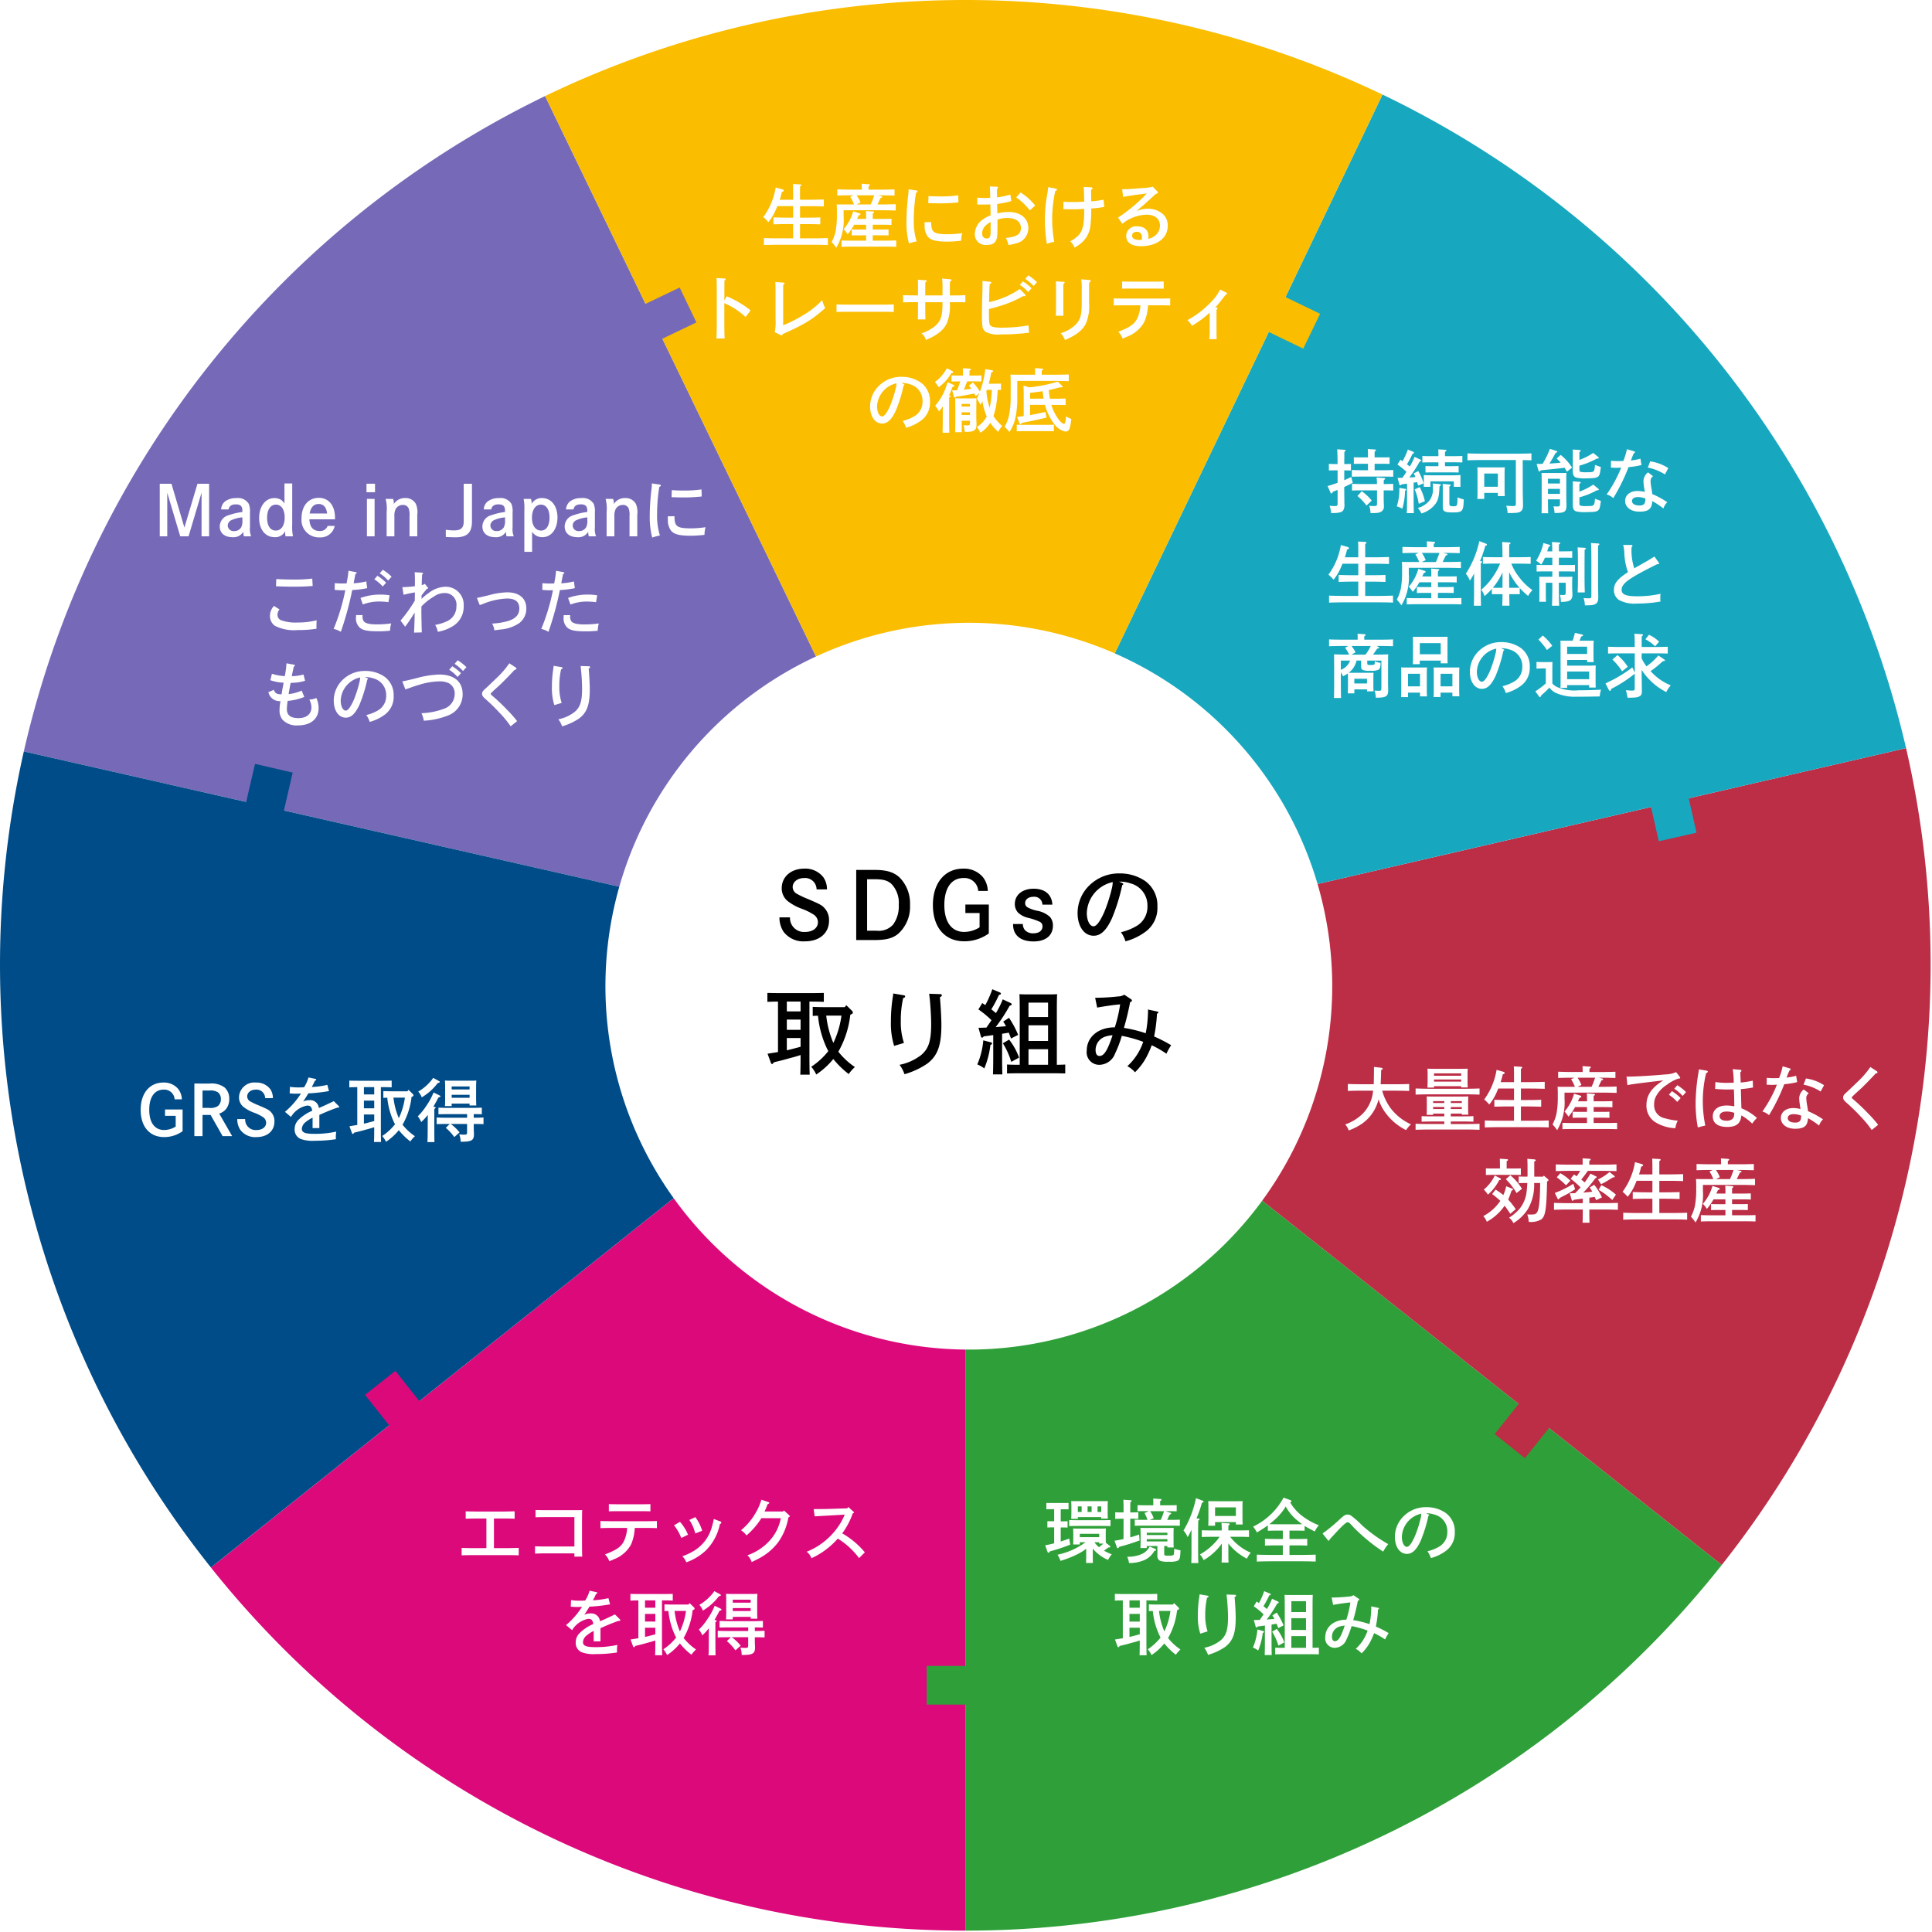 <svg xmlns="http://www.w3.org/2000/svg" xmlns:xlink="http://www.w3.org/1999/xlink" width="335" height="335" viewBox="0 0 335 335">
  <defs>
    <filter id="パス_8831" x="96" y="99" width="144" height="144" filterUnits="userSpaceOnUse">
      <feOffset dy="3" input="SourceAlpha"/>
      <feGaussianBlur stdDeviation="3" result="blur"/>
      <feFlood flood-opacity="0.161"/>
      <feComposite operator="in" in2="blur"/>
      <feComposite in="SourceGraphic"/>
    </filter>
  </defs>
  <g id="グループ_16079" data-name="グループ 16079" transform="translate(-927 -611)">
    <g id="グループ_16074" data-name="グループ 16074" transform="translate(717.177 -86.999)">
      <path id="パス_8826" data-name="パス 8826" d="M186.834,423.791A167.057,167.057,0,0,1,56.027,360.833L186.834,256.411Z" transform="translate(190.369 608.968)" fill="#dc097b"/>
      <path id="パス_8829" data-name="パス 8829" d="M6.329,139.148A167.7,167.7,0,0,1,96.714,25.511l72.864,150.727Z" transform="translate(207.625 689.142)" fill="#766ab8"/>
      <g id="グループ_16072" data-name="グループ 16072" transform="translate(370.504 865.379)">
        <path id="パス_8824" data-name="パス 8824" d="M387.586,360.378a167.069,167.069,0,0,1-131.174,63.413V256.411Z" transform="translate(-249.712 -256.411)" fill="#2fa039"/>
        <path id="パス_8856" data-name="パス 8856" d="M0,0H8.2V6.71H0Z" transform="translate(0 121.48)" fill="#2fa039"/>
      </g>
      <g id="グループ_16071" data-name="グループ 16071" transform="translate(377.203 827.719)">
        <path id="パス_8825" data-name="パス 8825" d="M419.536,198.719a167.717,167.717,0,0,1-31.951,141.627L256.412,236.379Z" transform="translate(-256.412 -198.719)" fill="#bc2d46"/>
        <path id="パス_8855" data-name="パス 8855" d="M0,0H8.2V6.71H0Z" transform="translate(91.788 118.934) rotate(-51.4)" fill="#bc2d46"/>
      </g>
      <g id="グループ_16070" data-name="グループ 16070" transform="translate(377.203 714.398)">
        <path id="パス_8828" data-name="パス 8828" d="M419.536,138.442,256.412,176.1,328.75,25.121a167.708,167.708,0,0,1,90.786,113.321" transform="translate(-256.412 -25.121)" fill="#17a8bf"/>
        <path id="パス_8861" data-name="パス 8861" d="M0,0H6.71V7.456H0Z" transform="translate(118.595 122.202) rotate(-12.8)" fill="#17a8bf"/>
      </g>
      <g id="グループ_16069" data-name="グループ 16069" transform="translate(304.339 697.999)">
        <path id="パス_8827" data-name="パス 8827" d="M144.79,16.653a167.735,167.735,0,0,1,145.2-.255L217.654,167.379Z" transform="translate(-144.79 0.001)" fill="#fabd00"/>
        <path id="パス_8860" data-name="パス 8860" d="M0,0H6.71V8.2H0Z" transform="translate(124.079 56.884) rotate(-64.2)" fill="#fabd00"/>
      </g>
      <path id="パス_8859" data-name="パス 8859" d="M0,0H8.2V6.71H0Z" transform="translate(320.277 751.396) rotate(-25.6)" fill="#766ab8"/>
      <g id="グループ_16073" data-name="グループ 16073" transform="translate(209.823 828.29)">
        <path id="パス_8830" data-name="パス 8830" d="M36.572,341.1A167.652,167.652,0,0,1,4.131,199.594l163.248,37.089Z" transform="translate(0 -199.594)" fill="#004c88"/>
        <path id="パス_8858" data-name="パス 8858" d="M0,0H7.456V6.71H0Z" transform="matrix(0.225, -0.974, 0.974, 0.225, 42.539, 9.424)" fill="#004c88"/>
      </g>
      <path id="パス_8857" data-name="パス 8857" d="M0,0H6.71V7.456H0Z" transform="translate(273.118 939.866) rotate(-38.402)" fill="#dc097b"/>
      <rect id="長方形_4391" data-name="長方形 4391" width="335" height="335" transform="translate(209.823 697.999)" fill="none"/>
    </g>
    <g id="グループ_16076" data-name="グループ 16076">
      <g transform="matrix(1, 0, 0, 1, 927, 611)" filter="url(#パス_8831)">
        <path id="パス_8831-2" data-name="パス 8831" d="M237.2,157.813a63.012,63.012,0,1,0,3.083,19.468,63.259,63.259,0,0,0-3.083-19.468" transform="translate(-9.28 -9.28)" fill="#fff"/>
      </g>
      <path id="パス_8854" data-name="パス 8854" d="M-24.608-8.784a3.622,3.622,0,0,0-.624-2.1,3.943,3.943,0,0,0-3.3-1.5c-2.3,0-3.92,1.408-3.92,3.392A2.842,2.842,0,0,0-31.472-6.8a8.838,8.838,0,0,0,2.5,1.376,10.129,10.129,0,0,1,2,.976,1.606,1.606,0,0,1,.8,1.36c0,.992-.912,1.68-2.208,1.68a2.43,2.43,0,0,1-2.64-2.528h-1.824a4.375,4.375,0,0,0,.72,2.512,4.3,4.3,0,0,0,3.7,1.648c2.528,0,4.176-1.424,4.176-3.6a3.016,3.016,0,0,0-.784-2.16c-.464-.512-.768-.672-2.768-1.536a16.156,16.156,0,0,1-2.08-.976,1.343,1.343,0,0,1-.672-1.136c0-.9.848-1.568,1.984-1.568a1.986,1.986,0,0,1,2.16,1.968Zm5.072-3.376V0h3.072c2.112,0,3.248-.288,4.224-1.1A6.274,6.274,0,0,0-10.208-6.08a6.4,6.4,0,0,0-1.776-4.736c-.992-.944-2.256-1.344-4.336-1.344Zm1.888,10.544v-8.928h1.264c1.552,0,2.288.208,2.976.832a4.74,4.74,0,0,1,1.248,3.6,5.356,5.356,0,0,1-.976,3.424,3.321,3.321,0,0,1-2.832,1.072ZM-.608-6.16v1.472H1.856v2.48a5.048,5.048,0,0,1-2.656.8c-2.192,0-3.456-1.712-3.456-4.672,0-2.928,1.232-4.672,3.3-4.672a2.39,2.39,0,0,1,2.576,2.24H3.28a4.055,4.055,0,0,0-.864-2.416A4.286,4.286,0,0,0-.976-12.384c-3.2,0-5.264,2.48-5.264,6.3,0,3.9,2.08,6.3,5.44,6.3a7.247,7.247,0,0,0,4.256-1.36V-6.16Zm15.088.016C14.368-7.9,13.2-8.9,11.216-8.9c-1.936,0-3.248,1.072-3.248,2.64a2.156,2.156,0,0,0,.576,1.52,3.9,3.9,0,0,0,1.776.9,10.6,10.6,0,0,1,1.888.64.852.852,0,0,1,.56.816c0,.752-.608,1.216-1.584,1.216a1.918,1.918,0,0,1-1.456-.544A1.629,1.629,0,0,1,9.36-2.784h-1.7v.048c0,1.9,1.28,2.976,3.568,2.976,2.1,0,3.344-1.04,3.344-2.752a2.253,2.253,0,0,0-.512-1.5,4.483,4.483,0,0,0-2.24-1.072,5.79,5.79,0,0,1-1.68-.608.811.811,0,0,1-.384-.72c0-.64.592-1.088,1.424-1.088a1.394,1.394,0,0,1,1.568,1.36Zm11.568-3.984a5.629,5.629,0,0,1,1.968.3A3.936,3.936,0,0,1,30.96-5.872a3.828,3.828,0,0,1-1.76,3.36A9.634,9.634,0,0,1,26.368-1.36,5.417,5.417,0,0,1,27.152.224a10.269,10.269,0,0,0,3.36-1.584,5.092,5.092,0,0,0,2.176-4.432A5.2,5.2,0,0,0,30.56-10.24,7.737,7.737,0,0,0,26.1-11.552a7.284,7.284,0,0,0-5.232,2.1A6.681,6.681,0,0,0,18.848-4.7c0,2.336,1.136,3.952,2.784,3.952,1.248,0,2.224-.944,3.184-3.04a33.067,33.067,0,0,0,1.776-5.744c.176-.1.176-.1.176-.176s-.032-.112-.176-.176Zm-1.1.08A5.678,5.678,0,0,1,24.752-8.8a27.446,27.446,0,0,1-1.28,3.952C22.736-3.2,22.128-2.384,21.6-2.384c-.64,0-1.152-1.008-1.152-2.3A5.692,5.692,0,0,1,24.944-10.048ZM-22.544,19.2a16.685,16.685,0,0,0,1.984-6.256l.144-.064c.208-.08.3-.176.3-.3a.43.43,0,0,0-.128-.288l-1.008-.992-.272.336h-3.328c-.64,0-1.632-.016-2.224-.048v1.568c.256-.016.576-.032.912-.032a17.065,17.065,0,0,0,1.6,5.776c.064.128.128.24.192.352a12.478,12.478,0,0,1-2.96,2.72,5.723,5.723,0,0,1,.864,1.344,13.428,13.428,0,0,0,2.96-2.688,15.42,15.42,0,0,0,2.672,2.608,6.8,6.8,0,0,1,1.072-1.216,12.594,12.594,0,0,1-2.88-2.672Zm.448-6.1A15.853,15.853,0,0,1-23.5,17.84,16.676,16.676,0,0,1-24.736,13.1Zm-5.552-2.432h.256c.608,0,1.648.016,2.24.048V9.168c-.56.016-1.6.032-2.24.032H-32.7c-.72,0-1.632-.016-2.24-.032V10.72c.528-.032,1.232-.048,1.84-.048v8.752c-.528.08-1.1.176-1.808.288l.544,1.488c.1.256.112.288.24.288.1,0,.144-.048.3-.288.448-.112.448-.112.976-.24.72-.176.72-.176,1.616-.432.976-.256,1.152-.3,2.048-.592v.128c0,1.472-.016,2.56-.048,3.28H-27.6c-.032-.72-.048-1.808-.048-3.28Zm-1.536,0v1.7h-2.384v-1.7Zm-2.384,6.32h2.384v1.52c-.8.208-1.584.432-2.384.608Zm2.384-3.2v1.776h-2.384V13.792ZM-13.12,9.264a3.463,3.463,0,0,1-.048.464,27.04,27.04,0,0,0-.352,4.48,12.8,12.8,0,0,0,.56,4.144l1.7-.512a11.435,11.435,0,0,1-.544-3.808,17.115,17.115,0,0,1,.416-3.984c.24-.064.336-.128.336-.256a.209.209,0,0,0-.192-.208Zm6.24.048c.016.224.048.464.1.944.128,1.232.24,3.152.24,4.272,0,2.976-.432,4.288-1.712,5.392a8.856,8.856,0,0,1-3.776,1.712,5.7,5.7,0,0,1,.864,1.632A13.736,13.736,0,0,0-7.232,21.44c1.808-1.36,2.464-3.168,2.464-6.7,0-1.136-.112-3.248-.256-4.832.24-.112.336-.192.336-.336a.237.237,0,0,0-.256-.192ZM2.08,16.7c.032.144.112.224.208.224.08,0,.16-.048.288-.224.544-.064,1.1-.144,1.648-.224v3.536c0,1.472-.016,2.576-.048,3.28H5.808c-.032-.7-.048-1.808-.048-3.28v-3.76c.384-.064.768-.128,1.168-.192q.144.408.384,1.008l1.232-.624a16.8,16.8,0,0,0-1.584-2.96l-1.008.656a7.054,7.054,0,0,1,.48.8c-.608.064-1.2.1-1.792.16a29.162,29.162,0,0,0,2.432-3.712c.24-.064.352-.128.352-.24a.3.3,0,0,0-.176-.224l-1.376-.64a15.611,15.611,0,0,1-1.184,2.384c-.256-.224-.528-.448-.8-.656a20.273,20.273,0,0,0,1.328-2.5c.24-.048.336-.112.336-.208A.247.247,0,0,0,5.408,9.1L4.064,8.528A17.178,17.178,0,0,1,2.848,11.28c-.176-.112-.352-.24-.528-.352l-.672,1.1A16.458,16.458,0,0,1,3.92,13.9c-.288.416-.576.848-.88,1.28-.448.016-.9.032-1.376.032Zm6.736,4.928h-.3c-.608,0-1.44-.016-1.9-.048v1.552c.48-.016,1.376-.032,1.9-.032h6.272c.528,0,1.424.016,1.92.032V21.584c-.368.032-.928.032-1.456.048v-9.7c0-.944.016-2.032.048-2.544-.3.016-.576.032-.944.032H9.712c-.384,0-.64-.016-.944-.032.032.512.048,1.6.048,2.544ZM13.728,17.5H10.336v-2.72h3.392Zm-3.392,1.424h3.392v2.7H10.336Zm3.392-5.568H10.336V10.848h3.392ZM5.888,17.9A12.982,12.982,0,0,1,7.344,21.12l1.36-.736a11.2,11.2,0,0,0-1.728-3.12ZM2.5,17.392a13.519,13.519,0,0,1-1.04,4.176,5.4,5.4,0,0,1,1.216.688,15.271,15.271,0,0,0,1.056-4.048l.16-.1a.224.224,0,0,0,.128-.176q0-.144-.192-.192Zm28.56-5.344V12.3a4.407,4.407,0,0,1-.016.56,20.057,20.057,0,0,1-.384,3.3,23.072,23.072,0,0,0-3.776-.928,45.661,45.661,0,0,0,1.072-4.464c.224-.08.32-.16.32-.256a.374.374,0,0,0-.176-.272l-1.168-.768a1.821,1.821,0,0,1-.992.3,38.055,38.055,0,0,1-4.048.24l.352,1.7c1.3-.24,2.976-.48,3.984-.56a23.894,23.894,0,0,1-.928,3.984c-2.864,0-4.864,1.664-4.864,4.048a2.171,2.171,0,0,0,2.24,2.448,2.961,2.961,0,0,0,2.672-1.952,19.315,19.315,0,0,0,1.168-3.072,22.956,22.956,0,0,1,3.712,1.04,10.024,10.024,0,0,1-2.752,4.224A4.382,4.382,0,0,1,28.8,22.928a10.759,10.759,0,0,0,2.3-3.264A12.513,12.513,0,0,0,31.7,18.24a17.884,17.884,0,0,1,2.56,1.472,8.359,8.359,0,0,1,.816-1.472,23.881,23.881,0,0,0-2.96-1.52,26.455,26.455,0,0,0,.5-3.936c.208-.128.24-.144.24-.224,0-.1-.064-.144-.224-.176Zm-6.144,4.464C24.048,19.12,23.44,20.1,22.656,20.1c-.448,0-.688-.368-.688-1.056a2.436,2.436,0,0,1,1.872-2.352A3.934,3.934,0,0,1,24.912,16.512Z" transform="translate(1095 774)"/>
    </g>
    <path id="パス_8847" data-name="パス 8847" d="M-30.48-.672h-2.676c-.684,0-1.776-.024-2.388-.048V.492C-34.9.468-33.816.444-33.156.444h6.3c.732,0,1.752.012,2.4.048V-.72c-.612.024-1.644.048-2.4.048H-29.28V-3.144h1.128c.732,0,1.752.024,2.388.048V-4.308c-.612.036-1.632.048-2.388.048H-29.28V-6.252h1.728c.72,0,1.776.024,2.4.048V-7.416c-.624.024-1.68.048-2.4.048H-29.28v-2.3c.168-.1.228-.168.228-.24s-.072-.108-.2-.12l-1.26-.072c.024.336.036.84.036,1.8v.936H-32.8a13.8,13.8,0,0,0,.372-1.344c.252-.084.336-.144.336-.24s-.1-.168-.288-.228L-33.5-9.492a11.95,11.95,0,0,1-2.148,5.136,8.043,8.043,0,0,1,.888.876,9.036,9.036,0,0,0,1.38-2.376c.06-.144.12-.264.168-.4h2.736V-4.26H-31.5c-.684,0-1.764-.024-2.388-.048V-3.1c.648-.024,1.728-.048,2.388-.048h1.02Zm12.66.4h-2.352c-.612,0-1.4-.012-1.908-.036V.8c.5-.024,1.3-.036,1.908-.036h5.664c.552,0,1.392.012,1.908.036V-.312c-.516.024-1.356.036-1.908.036h-2.16V-1.2h1.548c.348,0,.852.012,1.188.024V-2.232c-.336.024-.84.024-1.188.024h-1.548v-.828h1.812c.4,0,1.068.012,1.44.036V-4.068c-.36.012-.972.024-1.44.024h-1.812v-.924c.168-.1.228-.168.228-.24s-.072-.108-.2-.12l-1.212-.084c.024.288.036.684.036,1.368h-1.572c.084-.18.18-.384.276-.612l.108-.024c.144-.036.2-.084.2-.168S-18.888-5-19.02-5.04l-1.044-.324a8,8,0,0,1-1.656,3.1,5.219,5.219,0,0,1,.684.888,9.718,9.718,0,0,0,1.152-1.656h2.064v.828h-1.308c-.348,0-.852,0-1.188-.024v1.056c.336-.012.84-.024,1.188-.024h1.308Zm2.028-7.86h.5c.744,0,1.764.024,2.4.048v-1.08c-.612.024-1.644.048-2.4.048H-17.4v-.252a2.818,2.818,0,0,1,.012-.324c.168-.1.228-.168.228-.24s-.072-.108-.216-.12L-18.6-10.14c.012.168.024.444.024.768v.252h-1.86c-.684,0-1.764-.024-2.388-.048v1.08c.648-.024,1.728-.048,2.388-.048h.408l-.552.276a7.414,7.414,0,0,1,.66,1.308H-21.6c-.516,0-.912,0-1.32-.012.012.216.036.684.036,1.056V-4.6a15.464,15.464,0,0,1-.216,2.64,7.175,7.175,0,0,1-.7,1.932,6.922,6.922,0,0,1,.8,1A9.379,9.379,0,0,0-21.72-4.5V-5.544h6.648c.684,0,1.764.024,2.388.048V-6.6c-.624.024-1.644.048-2.388.048h-.78c.12-.24.252-.516.552-1.128.252-.072.276-.084.276-.168,0-.06-.06-.108-.132-.132Zm-.624,0a12.693,12.693,0,0,1-.612,1.584h-2.46l.7-.324a6.039,6.039,0,0,0-.672-1.26Zm5.964-1.044a7.227,7.227,0,0,1-.06.936,40.283,40.283,0,0,0-.312,4.812A13.76,13.76,0,0,0-10.392.216,8.377,8.377,0,0,1-9.06-.144,11.74,11.74,0,0,1-9.552-3.9a29.759,29.759,0,0,1,.384-4.668c.2-.1.264-.144.264-.24s-.072-.156-.192-.168Zm3.408,2.388c.66.024,1.428.048,2.244.048a29.1,29.1,0,0,0,2.988-.168l-.036-1.224a19.372,19.372,0,0,1-2.892.192c-1.044,0-1.512-.012-2.256-.072Zm-.648,3.324c0,.072,0,.072.012.684a3,3,0,0,0,.516,1.752c.5.66,1.452.924,3.4.924A19.639,19.639,0,0,0-1.332-.264a4.931,4.931,0,0,1,.18-1.32,17.768,17.768,0,0,1-2.412.2c-2.556,0-2.964-.3-2.976-2.112ZM4.9-6.612c.24-.048.24-.048.432-.084.756-.132.756-.132.948-.168.36-.072.456-.1,1.068-.264L7.2-8.256a15.453,15.453,0,0,1-1.608.372c-.564.1-.564.1-.7.12,0-.168-.012-.456-.012-.576v-.324c0-.192.012-.42.012-.6.12-.084.168-.144.168-.216s-.1-.144-.216-.144L3.624-9.672c.036.4.072,1.188.072,1.74V-7.7c-.372.024-.564.036-.768.036-.36,0-.936-.024-1.476-.06V-6.54c.312.012.54.012.7.012.252,0,1.1-.012,1.572-.024.012.372.024,1,.048,1.884a5.875,5.875,0,0,0-1.3.684,3.144,3.144,0,0,0-1.44,2.532A1.841,1.841,0,0,0,3.12.468C4,.468,4.476.216,4.74-.372c.192-.408.216-.852.216-3.1v-.444A4.8,4.8,0,0,1,6.66-4.2c1.488,0,2.364.648,2.364,1.74C9.024-1.4,8.28-.912,6.408-.744A4.5,4.5,0,0,1,6.864.492,7.5,7.5,0,0,0,8.16.2a2.665,2.665,0,0,0,2.148-2.64c0-1.716-1.356-2.808-3.456-2.808a8.449,8.449,0,0,0-1.92.252ZM3.768-2.856c0,.744,0,1.26-.012,1.38-.036.588-.228.828-.66.828-.5,0-.792-.324-.792-.888,0-.8.468-1.428,1.476-1.968Zm4.44-4.908A10.6,10.6,0,0,1,10.572-5.52l.924-.84A9.74,9.74,0,0,0,8.964-8.616ZM20-5.5c0,2.484-.264,3.552-1.08,4.392a5.482,5.482,0,0,1-1.356.948A3.152,3.152,0,0,1,18.324.936,7.375,7.375,0,0,0,19.536.1,4.58,4.58,0,0,0,21.024-2.5a22.99,22.99,0,0,0,.192-3.348,17.772,17.772,0,0,0,2.268-.276L23.34-7.38a14.024,14.024,0,0,1-2.124.288l-.024-1.992c.2-.108.252-.168.252-.264s-.1-.168-.228-.168L19.9-9.588a7.637,7.637,0,0,1,.048.864c.036,1.176.036,1.176.048,1.692-.636.036-1.188.06-1.62.06-.636,0-1.164,0-1.32-.012-.468-.036-.468-.036-.66-.048v1.3c.528.012,1.26.024,1.584.024.66,0,1.2-.024,2.028-.072Zm-6.24-4.056c-.036.312-.084.636-.132,1.008a23.467,23.467,0,0,0-.444,4.656A23.647,23.647,0,0,0,13.524.288,5.277,5.277,0,0,1,14.8-.06a23.144,23.144,0,0,1-.36-4.176,22.853,22.853,0,0,1,.54-4.632c.228-.1.288-.156.288-.252s-.072-.156-.192-.18Zm12.984,1.7c1.608-.276,1.608-.276,4.1-.6a27.018,27.018,0,0,1-4.98,4.188L26.6-3.192A6.992,6.992,0,0,1,30.78-4.776c1.476,0,2.352.708,2.352,1.908A2.211,2.211,0,0,1,32.556-1.4,2.669,2.669,0,0,1,31.1-.588a2.959,2.959,0,0,0,.036-.468c0-1.068-.744-1.7-1.98-1.7A1.7,1.7,0,0,0,27.276-1.1c0,1.152.9,1.788,2.556,1.788,2.772,0,4.644-1.416,4.644-3.5a2.6,2.6,0,0,0-.828-2.064,4,4,0,0,0-2.6-.936,4.824,4.824,0,0,0-1.992.432c.6-.528.612-.54.78-.684.36-.3.588-.492.612-.516.7-.648.7-.648,1.356-1.236.132-.132.348-.324.624-.564.324-.108.36-.132.36-.24,0-.06-.024-.108-.108-.192l-.792-.816a8.146,8.146,0,0,1-1.632.228c-2.844.216-2.844.216-3.684.216Zm3.2,7.44c-.12.012-.228.024-.324.024-.864,0-1.32-.264-1.32-.756,0-.384.336-.66.816-.66.576,0,.888.336.888.96A1.438,1.438,0,0,1,29.952-.408ZM-42.4,10.1V9.04c.012-2.148.012-2.148.024-2.4.156-.1.2-.156.2-.228s-.06-.12-.18-.12l-1.416-.084c.048.288.06,1.26.06,2.832v4.848c0,1.188-.024,2.184-.072,2.808h1.428c-.024-.588-.048-1.536-.048-2.808V10.564a12.781,12.781,0,0,1,3.684,2.412l.876-1.152a16.923,16.923,0,0,0-4.152-2.448Zm9.732,5.988c.144.072.144.072.18.072.084,0,.144-.06.192-.228,3.816-1.7,5.148-2.52,7.38-4.512a6.326,6.326,0,0,1-.516-1.38,14.338,14.338,0,0,1-3.12,2.5,23.1,23.1,0,0,1-3.648,1.86V8.728c0-.744,0-.984.012-1.368.18-.108.228-.168.228-.228,0-.084-.06-.12-.2-.132l-1.4-.108c.024.324.036.852.036,1.8v4.68a8.008,8.008,0,0,1-.144,2.22Zm19.644-5.3c-.516.024-1.368.036-1.92.036h-6.1c-.612,0-1.4-.012-1.908-.036v1.308c.5-.024,1.3-.036,1.908-.036h6.1c.552,0,1.4.012,1.92.036Zm5.46-1.56V8.308c0-.624.012-1.26.012-1.356.168-.108.24-.168.24-.24s-.072-.12-.216-.12l-1.32-.084c.024.336.024.852.024,1.8V9.22h-.672c-.612,0-1.4-.012-1.908-.036v1.248c.5-.024,1.3-.036,1.908-.036h.672V11.62c0,.792-.012,1.344-.024,1.764h1.32q-.036-.522-.036-1.764V10.4h2.988v.276c0,2.124-.3,3.012-1.308,3.876A7.2,7.2,0,0,1-8.22,15.8a1.982,1.982,0,0,1,.756,1.152c1.992-.828,3.132-1.752,3.672-2.976a7.953,7.953,0,0,0,.492-3.42V10.4h.78c.66,0,1.152,0,1.908.012V9.172A17.26,17.26,0,0,1-2.52,9.22H-3.3V8.128c0-.708,0-.888.024-1.272.192-.108.252-.18.252-.276s-.072-.144-.2-.156L-4.644,6.3a13.021,13.021,0,0,1,.072,1.824V9.22ZM9.768,6.352A7.365,7.365,0,0,1,11.22,7.6l.588-.66A7.686,7.686,0,0,0,10.3,5.74ZM8.832,7.4a6.914,6.914,0,0,1,1.44,1.236l.6-.648a7.686,7.686,0,0,0-1.512-1.2Zm0,.708A15.029,15.029,0,0,1,3.5,10.384c.06-2.58.06-2.58.12-3.144.192-.072.264-.132.264-.228s-.072-.144-.2-.156L2.352,6.724c.012.288.012.42.012.624,0,.228,0,.588-.012,1.068-.06,1.848-.084,2.988-.084,4.056a15.491,15.491,0,0,0,.072,2.052,1.444,1.444,0,0,0,.588,1.032,4.616,4.616,0,0,0,2.568.432,38.552,38.552,0,0,0,4.944-.3l-.108-1.272a26.949,26.949,0,0,1-4.692.4c-1.128,0-1.716-.12-1.944-.42-.168-.2-.216-.7-.216-1.944,0-.048,0-.336.012-.864.768-.192,1.152-.3,2-.564A19.428,19.428,0,0,0,9.42,9.34a1.168,1.168,0,0,0,.192.012c.132,0,.216-.06.216-.132a.245.245,0,0,0-.1-.18Zm10.632-1.68a8.484,8.484,0,0,1,.1,1.824v2.424c0,1.908-.24,2.748-1.02,3.576a6.123,6.123,0,0,1-2.628,1.524,3.469,3.469,0,0,1,.744,1.176c1.992-.828,3.156-1.764,3.684-2.976a7.772,7.772,0,0,0,.5-3.42v-2.3c0-.7,0-.888.024-1.272.192-.108.252-.18.252-.276s-.084-.144-.2-.156Zm-4.392.36c.024.324.036.84.036,1.8v2.4c0,.792-.012,1.344-.036,1.752H16.4c-.024-.432-.024-.948-.024-1.752v-2.4c0-.672,0-.756.012-1.368.156-.108.228-.168.228-.24s-.084-.108-.216-.12ZM33,10.936c.552,0,1.392.012,1.908.036V9.736c-.516.024-1.356.036-1.908.036H27.024c-.612,0-1.4-.012-1.908-.036v1.236c.5-.024,1.3-.036,1.908-.036h2.724a6.223,6.223,0,0,1-.528,2.22c-.492,1.032-1.26,1.584-3.324,2.376a3.214,3.214,0,0,1,.756,1.176c.312-.12.456-.18.792-.336a5.672,5.672,0,0,0,2.976-2.556,8.361,8.361,0,0,0,.648-2.88Zm.78-4.128c-.36.012-.972.024-1.44.024H28c-.456,0-1.068-.012-1.428-.024V8.056c.36-.012,1.032-.024,1.428-.024H32.34c.4,0,1.068.012,1.44.024Zm8.94,4.476a9.064,9.064,0,0,0,.912-1.032c.576-.744.876-1.128.888-1.152.192-.036.252-.1.252-.192a.193.193,0,0,0-.12-.168l-1.1-.528a7.58,7.58,0,0,1-1.512,2.1,16.4,16.4,0,0,1-4.152,3.2,3.435,3.435,0,0,1,.78.984,18.69,18.69,0,0,0,2.412-1.68c.5-.444.5-.444.672-.588v2.82a13.976,13.976,0,0,1-.06,1.764H42.96c-.012-.4-.024-1.164-.024-1.764V13.024c0-.792,0-.828.012-1.32.108-.084.156-.144.156-.228q0-.162-.216-.18ZM-11.724,24.4a4.222,4.222,0,0,1,1.476.228A2.952,2.952,0,0,1-8.04,27.6a2.871,2.871,0,0,1-1.32,2.52,7.225,7.225,0,0,1-2.124.864,4.062,4.062,0,0,1,.588,1.188,7.7,7.7,0,0,0,2.52-1.188,3.819,3.819,0,0,0,1.632-3.324,3.9,3.9,0,0,0-1.6-3.336,5.8,5.8,0,0,0-3.348-.984,5.463,5.463,0,0,0-3.924,1.572,5.011,5.011,0,0,0-1.512,3.564c0,1.752.852,2.964,2.088,2.964.936,0,1.668-.708,2.388-2.28a24.8,24.8,0,0,0,1.332-4.308c.132-.072.132-.072.132-.132s-.024-.084-.132-.132Zm-.828.06a4.258,4.258,0,0,1-.144.936,20.585,20.585,0,0,1-.96,2.964c-.552,1.236-1.008,1.848-1.4,1.848-.48,0-.864-.756-.864-1.728A4.269,4.269,0,0,1-12.552,24.464Zm18.12.048c-.264.012-.7.024-.96.024H3.444a19.037,19.037,0,0,0,.432-1.956c.228-.06.324-.12.324-.216s-.072-.132-.252-.168L2.844,22a16.174,16.174,0,0,1-.924,3.9A9.449,9.449,0,0,0,.7,24.32l-.7.54a4.47,4.47,0,0,1,.42.54c-.432.072-.864.12-1.3.168.216-.468.4-.96.588-1.44H.984c.348,0,.852.012,1.2.024V23.1c-.348.012-.852.024-1.2.024H.108v-.84c.168-.108.228-.168.228-.24s-.072-.12-.228-.12l-1.152-.084c.012.168.012.432.012.768v.516h-.792c-.348,0-.852-.012-1.188-.024v1.056c.336-.012.84-.024,1.188-.024H-1.5a13.828,13.828,0,0,1-.564,1.536c-.276.012-.564.024-.84.024l.312,1.092c.024.1.084.168.156.168s.12-.048.216-.168c1.068-.132,2.076-.324,3.144-.552.072.132.156.276.252.444L1.8,26.2c-.132.312-.264.612-.42.924A10.92,10.92,0,0,1,2.016,28.2c.108-.2.228-.432.324-.648A10.66,10.66,0,0,0,3.012,30c.024.072.06.144.084.216A4.978,4.978,0,0,1,1.38,32.048,5.428,5.428,0,0,1,2,33.032,5.369,5.369,0,0,0,3.7,31.316a8.572,8.572,0,0,0,1.38,1.56,4.219,4.219,0,0,1,.708-1A8.381,8.381,0,0,1,4.26,30.14a11.244,11.244,0,0,0,.492-1.968c.132-.852.2-1.7.252-2.568.2.012.408.012.564.024ZM3.972,25.6c-.036.756-.072,1.188-.12,1.68-.06.468-.156.984-.252,1.44a12.246,12.246,0,0,1-.564-2.88c.024-.072.06-.156.084-.24Zm-8.5,4.968c0,1.1-.012,1.92-.036,2.46h1.176c-.024-.528-.036-1.38-.036-2.46V26.924c.168-.1.24-.168.24-.228s-.084-.12-.2-.12h-.06c.216-.48.42-.972.612-1.5.252-.036.312-.072.312-.168,0-.072-.084-.156-.216-.216l-.972-.42a10.05,10.05,0,0,1-2.148,4.092,5.429,5.429,0,0,1,.684.984q.342-.414.648-.864Zm4.716.384v.312c0,.432-.06.5-.444.5-.228,0-.384-.012-.684-.036A5.744,5.744,0,0,1-.72,32.888c1.02,0,1.368-.06,1.68-.288.264-.2.36-.48.36-1.068v-.144c-.024-.372-.036-.972-.036-1.176v-.84C1.3,27.4,1.3,27.4,1.308,27.044c-.288.024-.756.036-1.188.036H-1.2c-.432,0-.888-.012-1.176-.036.012.372.012.372.024,2.328V30.6c0,.732-.012,1.824-.024,2.34h1.152c-.012-.432-.012-.492-.024-1.98ZM-1.26,29.492H.192v.456H-1.26Zm1.452-1H-1.26v-.444H.192Zm-4.008-6.648a6.972,6.972,0,0,1-2.076,2.388,5.993,5.993,0,0,1,.66.912,8,8,0,0,0,2.2-2.448c.252-.036.312-.072.312-.168,0-.072-.06-.132-.216-.216ZM15.4,24.164a24.211,24.211,0,0,1-4.956,1l-.972-.312q.036.99.036,1.908V30.14c-.348.048-.732.108-1.152.156l.42,1.116a.223.223,0,0,0,.168.144c.072,0,.144-.072.24-.228,1.332-.252,2.76-.552,4.272-.912l-.18-.984c-1.092.24-1.872.408-2.664.54V28.2h2.568c.024.072.036.108.06.192A9.89,9.89,0,0,0,14.772,31.5a3.3,3.3,0,0,0,1.956,1.332.719.719,0,0,0,.732-.552,7.162,7.162,0,0,0,.288-1.632,4.981,4.981,0,0,1-.912-.456c-.048.9-.156,1.3-.336,1.3-.516,0-1.6-1.512-2.088-2.928-.036-.12-.084-.24-.12-.36h.816c.492,0,1.236.012,1.668.036v-1.14c-.432.024-1.176.036-1.668.036H14.052c-.084-.492-.144-1-.2-1.488.516-.12,1.1-.264,2-.5.144.012.2.024.24.024.1,0,.168-.048.168-.12a.285.285,0,0,0-.1-.156Zm-4.788,2.964v-1c.72-.1,1.452-.18,2.172-.288.048.42.1.852.168,1.284Zm.864-4.152H8.532c-.516,0-.912-.012-1.32-.024.012.228.036.7.036,1.068v2.82A16.834,16.834,0,0,1,7,29.828a6.054,6.054,0,0,1-.816,2.16,7.679,7.679,0,0,1,.84.924,7.21,7.21,0,0,0,1.116-2.82,16.222,16.222,0,0,0,.252-3.168v-2.88h6.54c.684,0,1.776.024,2.388.048V22.928c-.624.024-1.644.048-2.388.048h-2.3v-.708c.168-.1.24-.168.24-.228s-.084-.12-.24-.132l-1.164-.084.012.78Zm3.264,8.664c-.336.024-.84.024-1.2.024H9.5c-.36,0-.864,0-1.2-.024v1.14c.336-.012.84-.024,1.2-.024h4.032c.36,0,.864.012,1.2.024Z" transform="translate(1095 653)" fill="#fff"/>
    <path id="パス_8848" data-name="パス 8848" d="M1.932-4.284c-.588.216-1.176.408-1.74.564L.708-2.58c.036.1.1.144.168.144s.12-.048.168-.144l.06-.144c.3-.12.564-.228.828-.324V-.756c0,.456-.048.5-.492.5A8.856,8.856,0,0,1,.552-.3,5.278,5.278,0,0,1,.816.972C2.172.96,2.64.852,2.916.48A1.868,1.868,0,0,0,3.108-.636V-.828c-.012-1.188-.024-2.04-.024-2.484v-.24c.456-.216.924-.444,1.476-.72L4.3-5.3c-.372.192-.78.384-1.212.564v-1.7h.2c.324,0,.708.012.96.024V-7.56c-.264.012-.7.024-.96.024h-.2C3.1-8.376,3.1-9.2,3.108-9.66c.156-.1.216-.156.216-.228s-.072-.108-.18-.12L1.86-10.092q.054.468.072,2.556H1.38c-.264,0-.7-.012-.96-.024v1.14c.252-.012.636-.024.96-.024h.552ZM7.2-6.468H6.084c-.528,0-1.212-.012-1.68-.036V-5.34c.5-.012,1.176-.024,1.68-.024H9.9c.456,0,1.236.012,1.68.024V-6.5c-.42.024-1.2.036-1.68.036H8.352V-7.584H9.744c.348,0,.888.012,1.2.024V-8.712c-.336.024-.84.024-1.2.024H8.352V-9.7c.168-.108.228-.168.228-.24s-.072-.12-.2-.12L7.164-10.14c.024.3.036.72.036,1.452H5.952c-.348,0-.852,0-1.2-.024V-7.56c.312-.012.852-.024,1.2-.024H7.2ZM8.772-2.976v2.22c0,.456-.048.5-.528.5A7.19,7.19,0,0,1,7.416-.3,4.649,4.649,0,0,1,7.644.972h.132C8.844.972,9.2.912,9.552.684a1.009,1.009,0,0,0,.408-.96v-.18c-.024-.432-.036-1.1-.036-1.332V-2.976c.456,0,1.224.012,1.656.036V-4.1c-.408.012-1.164.036-1.644.036,0-.468,0-.516.012-.7.156-.084.228-.156.228-.228S10.1-5.1,10-5.112L8.688-5.2A7.92,7.92,0,0,1,8.76-4.068H6.1c-.528,0-1.212-.024-1.668-.036V-2.94c.492-.024,1.164-.036,1.668-.036Zm-3.4.984A9.047,9.047,0,0,1,6.948-.336l.9-.864A7.972,7.972,0,0,0,6.12-2.82Zm11.484-2.2a10.063,10.063,0,0,0-.936-2.136l-.792.42a4.994,4.994,0,0,1,.3.624c-.348.036-.708.06-1.056.072a22.972,22.972,0,0,0,1.788-2.748c.18-.048.264-.1.264-.18A.225.225,0,0,0,16.3-8.3l-1.02-.48a11.357,11.357,0,0,1-.828,1.68c-.156-.144-.324-.264-.492-.4a16.308,16.308,0,0,0,.972-1.824c.168-.036.252-.1.252-.168a.2.2,0,0,0-.108-.156l-.96-.4A13.1,13.1,0,0,1,13.2-8.028c-.12-.084-.24-.168-.372-.252l-.516.84a11.158,11.158,0,0,1,1.56,1.26c-.228.348-.456.684-.7,1.032-.264,0-.54.012-.84.012l.312,1.128c.024.1.1.168.156.168s.12-.048.216-.168c.3-.036.636-.084.96-.132v2.652c0,1.1-.012,1.932-.048,2.46h1.236c-.036-.528-.048-1.356-.048-2.46v-2.82c.2-.024.408-.06.612-.1.048.18.108.372.168.6Zm3.7-3.648h1.572c.4,0,1.068.012,1.44.024V-8.94c-.36.024-.972.036-1.44.036H20.556v-.744c.168-.1.24-.168.24-.24s-.084-.108-.216-.12l-1.188-.072c.012.42.024.564.024,1.1V-8.9H18.072c-.456,0-1.08-.012-1.44-.036v1.128c.372-.012,1.044-.024,1.44-.024h1.344v.672H18.372c-.348,0-.852-.012-1.2-.024v1.116c.348-.012.852-.024,1.2-.024h3.36c.348,0,.852.012,1.188.024V-7.188c-.336.012-.84.024-1.188.024H20.556Zm-2.1,2.256c-.48,0-1.092-.012-1.584-.036.012.384.012.42.012.9v.468c0,.228,0,.324-.012.66h1.152v-.948h4.068v.948h1.152c-.012-.276-.012-.48-.012-.684v-.444c0-.252,0-.672.012-.912-.792.048-.972.048-1.488.048ZM15.3-3.144a10.446,10.446,0,0,1,.708,2.5l1.056-.444a8.837,8.837,0,0,0-.9-2.448Zm-2.664-.264A9.506,9.506,0,0,1,12.2-.2a4.6,4.6,0,0,1,.96.408A12.141,12.141,0,0,0,13.632-2.9l.108-.084c.048-.036.072-.06.072-.12s-.048-.12-.144-.132Zm8.676-.228c.168-.108.228-.168.228-.24s-.072-.108-.228-.12l-1.152-.1.012.78V-.084c0,.756.324.936,1.68.936C23.6.852,23.748.7,23.808-1.4a9.69,9.69,0,0,1-1.08-.348c-.012,1.4-.06,1.536-.636,1.536-.648,0-.78-.072-.78-.5Zm-2.88-.528c.024.3.024.492.024.756a3.224,3.224,0,0,1-.648,2.268A4.092,4.092,0,0,1,15.852.084a4.046,4.046,0,0,1,.612.948,4.669,4.669,0,0,0,2.22-1.4c.672-.768.84-1.38.924-3.324.18-.1.24-.168.24-.228s-.108-.132-.276-.144ZM27.36-2.532h2.364v.552h1.2c-.024-.276-.036-.684-.036-1.248V-5.916c0-.384.012-.84.036-1.056-.264.012-.516.012-.864.012H27.024c-.348,0-.6,0-.864-.012.024.216.036.672.036,1.056v3.144c0,.6-.012,1-.036,1.284h1.2ZM29.724-3.6H27.36V-5.892h2.364Zm4.308-4.62c.54,0,1.1.024,1.512.036v-1.2c-.612.024-1.632.048-2.388.048H26.844c-.684,0-1.764-.024-2.388-.048v1.2c.648-.024,1.728-.048,2.388-.048h6V-.756c0,.468-.048.5-.552.5-.252,0-.564-.012-1.116-.048a4.992,4.992,0,0,1,.24,1.272c1.74-.024,1.908-.048,2.268-.3.288-.2.4-.5.4-1.116V-.552c-.036-1.476-.048-2.208-.048-2.76ZM39.756-9.5c.252-.072.264-.084.264-.168,0-.06-.048-.108-.132-.132l-1.14-.372a15.044,15.044,0,0,1-1.272,2.6c-.312.012-.648.012-1.032.024l.324,1.14c.024.084.108.168.156.168.084,0,.156-.072.252-.216,2.064-.192,2.916-.288,4.092-.444.156.216.288.444.432.684l.888-.7A9.026,9.026,0,0,0,40.62-9.12l-.708.624a7.861,7.861,0,0,1,.7.72c-.648.072-1.3.12-1.944.156.264-.42.432-.7.864-1.476ZM38.412-1.416h2.076v.744c0,.432-.06.492-.444.492-.252,0-.384,0-.684-.024A5.079,5.079,0,0,1,39.552.948h.1c1.668,0,1.968-.2,1.968-1.368V-.612c-.024-.492-.036-1.164-.036-1.428v-2.9c0-.468,0-.468.024-1.056-.264.012-.648.012-1.02.012H38.268c-.348,0-.72,0-.972-.012.012.408.024.792.024,1.38V-.768c0,.636,0,.888-.024,1.764h1.152c-.024-.564-.036-1.524-.036-2.244Zm0-1.812h2.076v.864H38.412Zm2.076-.936H38.412V-4.98h2.076ZM43.86-9.612c.168-.1.228-.168.228-.24s-.072-.108-.228-.12l-1.152-.084.012.768V-6.36c0,.7.168,1.032.576,1.164a6.286,6.286,0,0,0,1.92.132c1.176,0,1.644-.084,1.908-.312.24-.24.312-.492.456-1.644-.42-.144-.7-.24-.816-.288-.048-.024-.108-.048-.192-.084l-.048.4a1.6,1.6,0,0,1-.156.648c-.144.2-.312.228-1.32.228a3.407,3.407,0,0,1-.984-.072c-.168-.048-.2-.108-.2-.444V-7.26a13.765,13.765,0,0,0,3.012-1.224h.12c.144,0,.228-.048.228-.132,0-.048-.024-.084-.084-.132l-.888-.72A10.171,10.171,0,0,1,43.86-8.256Zm0,5.52c.168-.1.228-.168.228-.24s-.072-.108-.228-.12l-1.152-.084.012.768V-.492c0,.7.168,1.032.576,1.164a6.99,6.99,0,0,0,1.92.12C46.392.792,46.86.72,47.124.48c.24-.228.312-.48.456-1.632-.42-.144-.7-.24-.816-.288-.048-.024-.108-.048-.192-.084l-.048.4a1.525,1.525,0,0,1-.156.636c-.144.2-.312.24-1.32.24a3.407,3.407,0,0,1-.984-.072c-.168-.06-.2-.108-.2-.444v-1a13.3,13.3,0,0,0,3.024-1.224H47c.144,0,.228-.048.228-.132a.182.182,0,0,0-.084-.132l-.888-.72a10.779,10.779,0,0,1-2.4,1.224ZM52.1-10.116a11.167,11.167,0,0,1-.564,1.9l-.048.144c-.456.012-.72.024-.864.024-.372,0-.936-.024-1.284-.06l-.012,1.188c.708.024.756.036.876.036.168,0,.684-.024.9-.036a22.365,22.365,0,0,1-2.52,4.656,2.84,2.84,0,0,1,1.152.636A32.391,32.391,0,0,0,52.38-7l.12-.012c.456-.048.456-.048.612-.072a10.039,10.039,0,0,0,1.512-.288l-.18-1.1a9.02,9.02,0,0,1-1.392.288c-.108.012-.228.036-.276.036.048-.12.084-.192.12-.288.156-.42.192-.5.4-.96.156-.072.2-.12.2-.2,0-.06-.048-.12-.144-.144Zm3.624,3.192a8.455,8.455,0,0,1,2.964,1.188l.588-1.092A7.654,7.654,0,0,0,56.136-8Zm.036.828a2.017,2.017,0,0,0-.792,1.512,9.265,9.265,0,0,0,.084.948L55.2-2.7a5.228,5.228,0,0,0-1.272-.168c-1.26,0-2.136.708-2.136,1.728C51.792-.048,52.8.72,54.264.72c1.152,0,1.764-.264,2.04-.888a2.645,2.645,0,0,0,.192-.948A13.827,13.827,0,0,1,58.428.168,2.559,2.559,0,0,1,59.1-.912a14.428,14.428,0,0,0-2.6-1.416c-.036-.312-.06-.492-.12-.852a9.736,9.736,0,0,1-.18-1.392.987.987,0,0,1,.432-.852Zm-.456,4.632c0,.792-.288,1.116-1,1.116-.84,0-1.32-.288-1.32-.792,0-.408.4-.672,1.02-.672a3.679,3.679,0,0,1,1.3.252ZM5.52,15.328H2.844c-.684,0-1.776-.024-2.388-.048v1.212c.648-.024,1.728-.048,2.388-.048h6.3c.732,0,1.752.012,2.4.048V15.28c-.612.024-1.644.048-2.4.048H6.72V12.856H7.848c.732,0,1.752.024,2.388.048V11.692c-.612.036-1.632.048-2.388.048H6.72V9.748H8.448c.72,0,1.776.024,2.4.048V8.584c-.624.024-1.68.048-2.4.048H6.72v-2.3c.168-.1.228-.168.228-.24s-.072-.108-.2-.12L5.484,5.9c.024.336.036.84.036,1.8v.936H3.2a13.805,13.805,0,0,0,.372-1.344c.252-.084.336-.144.336-.24s-.1-.168-.288-.228L2.5,6.508A11.95,11.95,0,0,1,.348,11.644a8.043,8.043,0,0,1,.888.876,9.036,9.036,0,0,0,1.38-2.376c.06-.144.12-.264.168-.4H5.52V11.74H4.5c-.684,0-1.764-.024-2.388-.048V12.9c.648-.024,1.728-.048,2.388-.048H5.52Zm12.66.4H15.828c-.612,0-1.4-.012-1.908-.036V16.8c.5-.024,1.3-.036,1.908-.036h5.664c.552,0,1.392.012,1.908.036V15.688c-.516.024-1.356.036-1.908.036h-2.16V14.8H20.88c.348,0,.852.012,1.188.024V13.768c-.336.024-.84.024-1.188.024H19.332v-.828h1.812c.4,0,1.068.012,1.44.036V11.932c-.36.012-.972.024-1.44.024H19.332v-.924c.168-.1.228-.168.228-.24s-.072-.108-.2-.12l-1.212-.084c.024.288.036.684.036,1.368H16.608c.084-.18.18-.384.276-.612l.108-.024c.144-.036.2-.084.2-.168s-.084-.156-.216-.192l-1.044-.324a8,8,0,0,1-1.656,3.1,5.219,5.219,0,0,1,.684.888,9.718,9.718,0,0,0,1.152-1.656H18.18v.828H16.872c-.348,0-.852,0-1.188-.024v1.056c.336-.012.84-.024,1.188-.024H18.18Zm2.028-7.86h.5c.744,0,1.764.024,2.4.048V6.832c-.612.024-1.644.048-2.4.048H18.6V6.628a2.818,2.818,0,0,1,.012-.324c.168-.1.228-.168.228-.24s-.072-.108-.216-.12L17.4,5.86c.012.168.024.444.024.768V6.88h-1.86c-.684,0-1.764-.024-2.388-.048v1.08c.648-.024,1.728-.048,2.388-.048h.408l-.552.276a7.414,7.414,0,0,1,.66,1.308H14.4c-.516,0-.912,0-1.32-.012.012.216.036.684.036,1.056V11.4a15.464,15.464,0,0,1-.216,2.64,7.175,7.175,0,0,1-.7,1.932,6.922,6.922,0,0,1,.8,1A9.379,9.379,0,0,0,14.28,11.5V10.456h6.648c.684,0,1.764.024,2.388.048V9.4c-.624.024-1.644.048-2.388.048h-.78c.12-.24.252-.516.552-1.128.252-.072.276-.084.276-.168,0-.06-.06-.108-.132-.132Zm-.624,0a12.693,12.693,0,0,1-.612,1.584h-2.46l.7-.324a6.039,6.039,0,0,0-.672-1.26Zm13.932,6.1a15.241,15.241,0,0,0,1.452,1.368,4.065,4.065,0,0,1,.756-1.008,10.315,10.315,0,0,1-2.28-2.208,9.5,9.5,0,0,1-1.392-2.388h1.44c.552,0,1.4.024,1.92.036V8.584c-.516.024-1.368.036-1.92.036H31.68c.012-1.764.012-1.812.024-2.208.156-.1.216-.156.216-.228s-.072-.12-.18-.12L30.456,5.98c.036.312.06,1.2.072,2.64H29.04c-.612,0-1.4-.012-1.908-.036V9.76c.5-.012,1.3-.036,1.908-.036h1.068a12.336,12.336,0,0,1-1.272,2.328,10.656,10.656,0,0,1-2,2.208,3.632,3.632,0,0,1,.576,1.1,12.536,12.536,0,0,0,1.272-1.248v.924c.18-.012.48-.012.72-.012h1.128c-.012.828-.024,1.5-.048,2h1.26c-.024-.5-.036-1.164-.048-2h1.1c.228,0,.54,0,.72.012ZM31.68,11.224a10.535,10.535,0,0,0,.852,1.476,10.864,10.864,0,0,0,.948,1.212l-.684.012H31.68Zm-2.832,2.688c.156-.192.312-.372.456-.564a12.185,12.185,0,0,0,1.224-2.088v2.664H29.4Zm-3.252.66c0,1.1-.012,1.92-.036,2.46H26.8c-.024-.528-.036-1.38-.036-2.46V9.664c.168-.1.24-.156.24-.24,0-.06-.072-.108-.192-.12l-.18-.012A20.074,20.074,0,0,0,27.54,6.64c.252-.072.288-.108.288-.192s-.06-.132-.168-.18l-1.152-.444a16.9,16.9,0,0,1-2.34,5.664,3.823,3.823,0,0,1,.7,1.188A10.3,10.3,0,0,0,25.6,11.44Zm14.7-1.524h1.188V14.68c0,.432-.06.492-.432.492-.072,0-.228,0-.564-.012a4.954,4.954,0,0,1,.168,1.2h.1c1.464,0,1.9-.3,1.9-1.356l-.012-.192c-.012-.324-.036-.78-.036-.96V13.06c0-.384.012-.84.036-1.056-.42.012-.792.012-1.32.012H40.3V11.08h1.368c.4,0,1.068.012,1.428.024V9.94c-.36.024-.972.036-1.428.036H40.3V8.7h.888c.4,0,1.068.012,1.428.024V7.576c-.36.012-.972.024-1.428.024h-.876V6.412c.168-.1.228-.156.228-.228s-.072-.12-.18-.12L39.1,5.98c.024.228.048.768.06,1.62H38.28c.072-.24.168-.5.264-.816.2-.06.276-.108.276-.18s-.06-.108-.216-.156L37.62,6.16a9.289,9.289,0,0,1-1.26,3.06,5.435,5.435,0,0,1,.876.684,6.428,6.428,0,0,0,.648-1.2h1.284V9.976H37.884c-.468,0-1.08-.012-1.44-.036V11.1c.372-.012,1.044-.024,1.44-.024h1.284v.936H38.22c-.54,0-.9,0-1.32-.012.012.216.024.672.024,1.056v2.016c0,.588,0,.984-.024,1.272h1.176c-.024-.264-.036-.72-.036-1.272V13.048h1.128v.48c0,1.548-.024,2.724-.06,3.5h1.248c-.036-.768-.06-1.932-.06-3.5ZM45.864,6.16c.048.372.072,1.572.072,3.528v5.556c0,.456-.048.5-.5.5a7.737,7.737,0,0,1-.852-.048,4.2,4.2,0,0,1,.228,1.272c1.272-.012,1.584-.06,1.92-.3.288-.2.4-.5.4-1.128v-.156c-.024-1.44-.036-2.16-.036-2.7v-3c0-2.676,0-2.676.012-3.084.156-.108.216-.168.216-.228s-.072-.12-.168-.132Zm-2.316.756c.036.288.06,1.248.06,2.82V11.92c0,1.224-.024,2.148-.048,2.808H44.8c-.024-.588-.048-1.536-.048-2.808V9.736c.012-2.148.012-2.148.012-2.4.156-.084.216-.156.216-.228s-.06-.108-.18-.12ZM56.868,8.5c-.756.48-1.26.78-1.5.912L53.376,10.54a9.908,9.908,0,0,1-.468-3.672c.108-.084.156-.156.156-.24s-.1-.132-.2-.132l-1.416-.012a6.026,6.026,0,0,1,.2,1.272A11.006,11.006,0,0,0,52.212,11a1.977,1.977,0,0,0,.084.192c-1.836,1.2-2.448,1.98-2.448,3.108a2.034,2.034,0,0,0,.888,1.74,5.593,5.593,0,0,0,3.108.612,23.268,23.268,0,0,0,4.068-.348,5.766,5.766,0,0,1-.024-.6,6.046,6.046,0,0,1,.036-.744,18.023,18.023,0,0,1-4.08.432c-1.884,0-2.664-.312-2.664-1.1,0-1.128,1.2-1.992,6.132-4.452.288-.012.372-.036.372-.132a.3.3,0,0,0-.084-.192ZM6.012,26.54v1.092a.567.567,0,0,0,.3.54,3.123,3.123,0,0,0,1.332.132,2.914,2.914,0,0,0,1.332-.156c.3-.168.408-.48.408-1.2a3.508,3.508,0,0,1-1-.3c0,.648-.012.66-.72.66-.564,0-.576-.012-.588-.384V26.54H9.528v4.74c0,.432-.06.5-.468.5-.192,0-.372-.012-.72-.036a3.921,3.921,0,0,1,.216,1.236c1.788,0,2.148-.228,2.148-1.3v-.18c-.012-.324-.024-.9-.024-1.056V27.8c.012-1.944.012-1.944.036-2.34-.636.036-1.572.048-2.388.048H8.076c.132-.168.492-.7.72-1.032.288-.048.324-.06.324-.156A.192.192,0,0,0,9,24.164l-.3-.156h.456c.732,0,1.752.012,2.388.048V22.868c-.612.036-1.632.048-2.388.048h-2.6v-.588c.168-.1.24-.168.24-.24s-.084-.108-.228-.12l-1.176-.084c.012.18.024.444.024.768v.264H2.844c-.684,0-1.764-.012-2.388-.048v1.188c.648-.024,1.728-.048,2.388-.048H3.78l-.552.324a5.89,5.89,0,0,1,.708,1.176H3.7c-.816,0-1.752-.012-2.388-.048.012.372.012.372.024,2.34v2.892c0,.756-.012,1.872-.036,2.34H2.532c-.024-.5-.024-.5-.036-2.832V28.568c.084.132.144.252.276.492.024.036.06.108.12.2a7.334,7.334,0,0,0,.816-.492c.012.24.024.612.024.936v1.248c0,.588-.012,1-.036,1.272h1.14v-.684h2.2v.336H8.16c-.012-.276-.024-.684-.024-1.248v-.924c0-.384.012-.84.024-1.056-.264.012-.5.012-.864.012H4.56c-.276,0-.492,0-.708-.012a2.883,2.883,0,0,0,.492-.432,3.688,3.688,0,0,0,.876-1.68Zm-1.92,0a2.6,2.6,0,0,1-1.6,1.6v-1.6Zm2.94,3.972h-2.2V29.7h2.2Zm-2.7-5,.708-.4a5.036,5.036,0,0,0-.7-1.1H7.692a9.7,9.7,0,0,1-.924,1.5ZM16.224,32.1v.648h1.212c-.024-.276-.036-.684-.036-1.248V28.784c0-.384.012-.84.036-1.056-.276.012-.516.012-.876.012H13.8c-.348,0-.6,0-.864-.012.024.216.036.672.036,1.056v2.808c0,.6-.012,1-.036,1.284h1.212V32.1Zm0-1.092H14.148V28.832h2.076ZM21.84,32.1v.636h1.212c-.024-.288-.036-.684-.036-1.248v-2.7c0-.384.024-.84.036-1.056-.264.012-.516.012-.864.012H19.44c-.348,0-.6,0-.864-.012.024.216.036.672.036,1.056v2.8c0,.588-.012,1-.036,1.272h1.212V32.1Zm0-1.092H19.788V28.832H21.84ZM19.812,26.54v.48h1.2c-.012-.288-.024-.684-.024-1.248v-2.3c0-.384.012-.852.024-1.056-.264.012-.5.012-.864.012h-4.3c-.36,0-.6,0-.876-.012.024.2.036.672.036,1.056V25.88c0,.6-.012,1-.036,1.284h1.212V26.54Zm0-1.092H16.188V23.516h3.624ZM30.276,24.4a4.222,4.222,0,0,1,1.476.228A2.952,2.952,0,0,1,33.96,27.6a2.871,2.871,0,0,1-1.32,2.52,7.225,7.225,0,0,1-2.124.864,4.062,4.062,0,0,1,.588,1.188,7.7,7.7,0,0,0,2.52-1.188,3.819,3.819,0,0,0,1.632-3.324,3.9,3.9,0,0,0-1.6-3.336,5.8,5.8,0,0,0-3.348-.984,5.463,5.463,0,0,0-3.924,1.572,5.011,5.011,0,0,0-1.512,3.564c0,1.752.852,2.964,2.088,2.964.936,0,1.668-.708,2.388-2.28a24.8,24.8,0,0,0,1.332-4.308c.132-.072.132-.072.132-.132s-.024-.084-.132-.132Zm-.828.06a4.258,4.258,0,0,1-.144.936,20.585,20.585,0,0,1-.96,2.964c-.552,1.236-1.008,1.848-1.4,1.848-.48,0-.864-.756-.864-1.728A4.269,4.269,0,0,1,29.448,24.464Zm9.72,3.384c.012-.852.012-.852.024-1.068a9.166,9.166,0,0,1-1.1.024h-.54c-.348,0-.852,0-1.128-.024v1.164c.288-.024.816-.036,1.128-.036h.48v2.6a13.781,13.781,0,0,1-1.812,1.368l.648.9a.243.243,0,0,0,.168.108c.072,0,.12-.072.18-.264.156-.156.288-.276.372-.348a12.379,12.379,0,0,0,1.068-1.044,3.052,3.052,0,0,0,1.176.948,7.959,7.959,0,0,0,3.408.636c1.4,0,2.352-.012,4.152-.048a4.01,4.01,0,0,1,.228-1.176c-.96.06-2.592.108-3.936.108a7.446,7.446,0,0,1-3.576-.516,2.392,2.392,0,0,1-.936-.66ZM41.736,30.8h3.816v.42h1.14c-.012-.276-.024-.684-.024-1.248V28.448c0-.372.012-.84.024-1.056-.264.012-.5.024-.864.024H41.736v-.984H45.2V26.8h1.14c-.024-.276-.036-.684-.036-1.248V24.14c0-.384.024-.84.036-1.056-.264.012-.516.012-.864.012h-1.6c.1-.228.2-.48.3-.732.24-.06.312-.108.312-.192a.143.143,0,0,0-.12-.144l-1.284-.288c-.108.432-.24.924-.384,1.356H41.436c-.348,0-.6,0-.864-.012.012.216.024.672.024,1.056V30c0,.588,0,1-.024,1.272h1.164Zm0-1.032V28.436h3.816v1.332Zm0-4.38v-1.26H45.2v1.26ZM36.756,22.9a11.675,11.675,0,0,1,1.476,1.812l.924-.732A9.112,9.112,0,0,0,37.512,22.2Zm17.9,2.388h2.376c.636,0,1.6.012,2.148.036V24.14c-.528.024-1.488.048-2.148.048H54.66c0-.624-.012-1.236.012-1.86.156-.108.216-.168.216-.24s-.072-.108-.168-.12l-1.332-.084c.048.384.048.78.06,1.164s0,.756.012,1.14H50.976c-.612,0-1.656-.024-2.148-.048v1.188c.516-.024,1.56-.036,2.148-.036H53.46V28.64l-.42-.912a22.6,22.6,0,0,1-4.116,2.508l-.54.276.6,1.152a.21.21,0,0,0,.18.12c.108,0,.168-.1.2-.324a22.86,22.86,0,0,0,4.092-2.64v2.424c0,.444-.048.5-.456.5-.264,0-.564-.024-1.08-.06a8.215,8.215,0,0,1,.288,1.3c1.38-.012,1.692-.048,2.064-.24.324-.156.42-.384.42-.9v-.108c-.024-1.644-.036-2.436-.036-3.048V28.16A11.037,11.037,0,0,0,58.92,32a5.608,5.608,0,0,1,.78-1.164,9.352,9.352,0,0,1-3.252-2.208l-.252-.252a16.932,16.932,0,0,0,2.124-1.728c.372-.036.372-.036.372-.12a.207.207,0,0,0-.1-.168l-1.032-.708c-.252.276-.5.552-.768.816a12.363,12.363,0,0,1-1.3,1.08,8.58,8.58,0,0,1-.84-1.392ZM49.584,26.36a10.968,10.968,0,0,1,1.68,2.04l.984-.78a8.545,8.545,0,0,0-1.788-2.028Zm5.724-3.516a7.492,7.492,0,0,1,1.68,1.224l.7-.8a6.448,6.448,0,0,0-1.764-1.2Z" transform="translate(1157 699)" fill="#fff"/>
    <path id="パス_8849" data-name="パス 8849" d="M-39.048-5.88c.732,0,1.752.024,2.388.048V-7.044c-.612.036-1.632.048-2.388.048H-41.6c.036-.7.072-1.512.084-2.472.2-.072.276-.12.276-.2s-.108-.168-.276-.192L-42.756-10c-.012,1.692-.024,2.472-.048,3h-2.1c-.684,0-1.776-.012-2.388-.048v1.212c.648-.024,1.728-.048,2.388-.048h1.992A6.451,6.451,0,0,1-44.58-2.028a8.053,8.053,0,0,1-3.168,2,3.02,3.02,0,0,1,.612,1.044A10.239,10.239,0,0,0-44.784-.192,7.222,7.222,0,0,0-42.36-3.2a7.947,7.947,0,0,0,.4-1.176,8.051,8.051,0,0,0,1.236,2.388A9.989,9.989,0,0,0-37.188.96a4.133,4.133,0,0,1,.852-1,9.218,9.218,0,0,1-3.456-2.7A8.947,8.947,0,0,1-41.328-5.88Zm8.484,3.972v.48h-2.028c-.624,0-1.4-.012-1.908-.036V-.5c.5-.024,1.284-.036,1.908-.036h2.028V-.1h-2.592c-.684,0-1.764-.012-2.388-.048V.9C-34.9.876-33.816.852-33.156.852h6.312c.732,0,1.752.024,2.388.048V-.144c-.612.036-1.632.048-2.388.048h-2.592V-.54h2.016c.552,0,1.392.012,1.908.036v-.96c-.516.024-1.356.036-1.908.036h-2.016v-.48h1.908v.192H-26.4c-.024-.276-.036-.684-.036-1.248v-.852c0-.384.024-.852.036-1.068-.42.012-.78.024-1.32.024H-32.3c-.54,0-.9-.012-1.32-.024.012.216.024.684.024,1.068v.852c0,.6-.012,1-.024,1.272H-32.5v-.216Zm0-1.836H-32.5v-.324h1.932Zm1.128,0v-.324h1.908v.324Zm-1.128.7V-2.7H-32.5v-.348Zm1.128,0h1.908V-2.7h-1.908ZM-32.352-6.66h4.716v.216h1.14c-.024-.276-.036-.684-.036-1.248v-.936c0-.384.012-.852.036-1.068-.42.012-.792.024-1.332.024h-4.344c-.528,0-.9-.012-1.32-.024.024.216.036.684.036,1.068v.936c0,.588-.012.984-.036,1.272h1.14Zm0-1.812V-8.88h4.716v.408Zm0,.648h4.716v.372h-4.716Zm7.9,1.56c-.612.024-1.632.048-2.388.048h-6.312c-.684,0-1.764-.024-2.388-.048V-5.2c.648-.024,1.728-.048,2.388-.048h6.312c.732,0,1.752.024,2.388.048ZM-18.48-.672h-2.676c-.684,0-1.776-.024-2.388-.048V.492C-22.9.468-21.816.444-21.156.444h6.3c.732,0,1.752.012,2.4.048V-.72c-.612.024-1.644.048-2.4.048H-17.28V-3.144h1.128c.732,0,1.752.024,2.388.048V-4.308c-.612.036-1.632.048-2.388.048H-17.28V-6.252h1.728c.72,0,1.776.024,2.4.048V-7.416c-.624.024-1.68.048-2.4.048H-17.28v-2.3c.168-.1.228-.168.228-.24s-.072-.108-.2-.12l-1.26-.072c.024.336.036.84.036,1.8v.936H-20.8a13.805,13.805,0,0,0,.372-1.344c.252-.084.336-.144.336-.24s-.1-.168-.288-.228L-21.5-9.492a11.95,11.95,0,0,1-2.148,5.136,8.043,8.043,0,0,1,.888.876,9.036,9.036,0,0,0,1.38-2.376c.06-.144.12-.264.168-.4h2.736V-4.26H-19.5c-.684,0-1.764-.024-2.388-.048V-3.1c.648-.024,1.728-.048,2.388-.048h1.02Zm12.66.4H-8.172c-.612,0-1.4-.012-1.908-.036V.8c.5-.024,1.3-.036,1.908-.036h5.664C-1.956.768-1.116.78-.6.8V-.312c-.516.024-1.356.036-1.908.036h-2.16V-1.2H-3.12c.348,0,.852.012,1.188.024V-2.232c-.336.024-.84.024-1.188.024H-4.668v-.828h1.812c.4,0,1.068.012,1.44.036V-4.068c-.36.012-.972.024-1.44.024H-4.668v-.924c.168-.1.228-.168.228-.24s-.072-.108-.2-.12l-1.212-.084c.024.288.036.684.036,1.368H-7.392c.084-.18.18-.384.276-.612l.108-.024c.144-.036.2-.084.2-.168S-6.888-5-7.02-5.04l-1.044-.324a8,8,0,0,1-1.656,3.1,5.219,5.219,0,0,1,.684.888A9.718,9.718,0,0,0-7.884-3.036H-5.82v.828H-7.128c-.348,0-.852,0-1.188-.024v1.056c.336-.012.84-.024,1.188-.024H-5.82Zm2.028-7.86h.5c.744,0,1.764.024,2.4.048v-1.08c-.612.024-1.644.048-2.4.048H-5.4v-.252A2.818,2.818,0,0,1-5.388-9.7c.168-.1.228-.168.228-.24s-.072-.108-.216-.12L-6.6-10.14c.012.168.024.444.024.768v.252h-1.86c-.684,0-1.764-.024-2.388-.048v1.08c.648-.024,1.728-.048,2.388-.048h.408l-.552.276a7.414,7.414,0,0,1,.66,1.308H-9.6c-.516,0-.912,0-1.32-.012.012.216.036.684.036,1.056V-4.6a15.464,15.464,0,0,1-.216,2.64,7.175,7.175,0,0,1-.7,1.932,6.922,6.922,0,0,1,.8,1A9.379,9.379,0,0,0-9.72-4.5V-5.544h6.648c.684,0,1.764.024,2.388.048V-6.6c-.624.024-1.644.048-2.388.048h-.78c.12-.24.252-.516.552-1.128.252-.072.276-.084.276-.168,0-.06-.06-.108-.132-.132Zm-.624,0a12.693,12.693,0,0,1-.612,1.584h-2.46l.7-.324a6.04,6.04,0,0,0-.672-1.26ZM9.312-6.216a6.985,6.985,0,0,1,1.452,1.248l.588-.66a7.686,7.686,0,0,0-1.512-1.2ZM8.376-5.172a6.914,6.914,0,0,1,1.44,1.236l.6-.66A7.686,7.686,0,0,0,8.9-5.8ZM1.188-6.84c.528-.132,1.848-.312,6.228-.828C5.364-6.384,4.488-5.1,4.488-3.384A3.377,3.377,0,0,0,5.94-.468,7.118,7.118,0,0,0,9.5.624a3.859,3.859,0,0,1,.42-1.308A11.532,11.532,0,0,1,7.7-1.092,2.281,2.281,0,0,1,5.82-3.456a2.874,2.874,0,0,1,.348-1.488A5.268,5.268,0,0,1,8.028-6.9,6.74,6.74,0,0,1,9.96-7.956c.348-.048.372-.048.372-.168,0-.06-.012-.084-.084-.18L9.636-9.1a4.817,4.817,0,0,1-1.86.4c-1.992.192-5.244.384-6.612.384H1.032ZM19.44-9.612a13.949,13.949,0,0,1,.18,2.352c-.756.012-1.152.024-1.224.024A13.309,13.309,0,0,1,16.44-7.38l-.048,1.188a21.971,21.971,0,0,0,2.244.108c.312,0,.516-.012,1.008-.024.048.876.072,2.1.072,2.94a7.464,7.464,0,0,0-1.356-.144c-1.428,0-2.376.744-2.376,1.884,0,1.176.9,1.836,2.508,1.836,1.584,0,2.328-.6,2.46-2A8.725,8.725,0,0,1,22.824-.168a5.721,5.721,0,0,1,.828-.984,9.5,9.5,0,0,0-2.7-1.68c-.024-.732-.024-.864-.036-1.116-.036-1.584-.036-1.584-.06-2.208a18.845,18.845,0,0,0,2.112-.276L22.92-7.62a14.081,14.081,0,0,1-2.088.324c-.012-.288-.012-.336-.024-.636-.024-.456-.036-.7-.036-1.164l.1-.084a.163.163,0,0,0,.084-.156c0-.1-.072-.156-.192-.168Zm.276,7.572c0,.06-.012.276-.024.36a1.021,1.021,0,0,1-.348.744,1.59,1.59,0,0,1-.972.264c-.768,0-1.2-.288-1.2-.792s.456-.8,1.188-.8A3.972,3.972,0,0,1,19.716-2.04ZM13.572-9.576c-.024.252-.036.408-.06.528a33.08,33.08,0,0,0-.5,5.16A23.011,23.011,0,0,0,13.392.5c.264-.084,1.08-.288,1.3-.336a20.875,20.875,0,0,1-.432-4.416,20.653,20.653,0,0,1,.576-4.668c.228-.1.288-.156.288-.252s-.084-.156-.192-.18Zm14.532-.54a11.167,11.167,0,0,1-.564,1.9l-.048.144c-.456.012-.72.024-.864.024-.372,0-.936-.024-1.284-.06l-.012,1.188c.708.024.756.036.876.036.168,0,.684-.024.9-.036a22.365,22.365,0,0,1-2.52,4.656,2.84,2.84,0,0,1,1.152.636A32.391,32.391,0,0,0,28.38-7l.12-.012c.456-.048.456-.048.612-.072a10.039,10.039,0,0,0,1.512-.288l-.18-1.1a9.02,9.02,0,0,1-1.392.288c-.108.012-.228.036-.276.036.048-.12.084-.192.12-.288.156-.42.192-.5.4-.96.156-.072.2-.12.2-.2,0-.06-.048-.12-.144-.144Zm3.624,3.192a8.455,8.455,0,0,1,2.964,1.188l.588-1.092A7.654,7.654,0,0,0,32.136-8Zm.036.828a2.017,2.017,0,0,0-.792,1.512,9.265,9.265,0,0,0,.084.948L31.2-2.7a5.228,5.228,0,0,0-1.272-.168c-1.26,0-2.136.708-2.136,1.728C27.792-.048,28.8.72,30.264.72c1.152,0,1.764-.264,2.04-.888a2.645,2.645,0,0,0,.192-.948A13.827,13.827,0,0,1,34.428.168,2.559,2.559,0,0,1,35.1-.912a14.428,14.428,0,0,0-2.6-1.416c-.036-.312-.06-.492-.12-.852a9.736,9.736,0,0,1-.18-1.392.987.987,0,0,1,.432-.852Zm-.456,4.632c0,.792-.288,1.116-1,1.116-.84,0-1.32-.288-1.32-.792,0-.408.4-.672,1.02-.672a3.679,3.679,0,0,1,1.3.252Zm12-8.52a14.761,14.761,0,0,1-2.016,2.376c-1.836,1.764-1.836,1.764-2.04,1.944-.528.456-.66.66-.66.972s.132.5.624.936A32.488,32.488,0,0,1,41.628-1.4a17.552,17.552,0,0,1,1.92,2.34l1.116-.9A19.607,19.607,0,0,0,42.936-1.92a33.112,33.112,0,0,0-2.592-2.46c-.18-.144-.252-.24-.252-.312s.048-.132.156-.228c.36-.348.36-.348.5-.48.864-.78.864-.78,1.152-1.056.72-.708,1.452-1.452,2.316-2.388.3-.084.336-.12.336-.216a.28.28,0,0,0-.168-.228ZM-13.944,10.132c-.036,3.54-.228,4.9-.708,5.28-.192.156-.372.18-1.056.18-.156,0-.24,0-.468-.012a4.186,4.186,0,0,1,.252,1.284,3.561,3.561,0,0,0,2.16-.42c.744-.54.924-1.764,1.02-6.6.228-.108.24-.132.24-.24,0-.06-.024-.1-.108-.168l-.7-.588-.132.18h-1.524V6.412c.24-.144.264-.156.264-.228s-.084-.132-.288-.156l-1.176-.1c.036.768.036.96.036,2.28v.816h-.336c-.348,0-.852-.012-1.2-.024v1.152c.348-.012.852-.024,1.2-.024h.3c-.036.648-.084,1.2-.144,1.668a5.705,5.705,0,0,1-1.248,2.856,8.01,8.01,0,0,1-1.776,1.488,2.624,2.624,0,0,1,.756.948,7.789,7.789,0,0,0,2.5-2.424,8.325,8.325,0,0,0,1.092-4.536Zm-4.236,4.536A12.627,12.627,0,0,0-19.488,13a13.981,13.981,0,0,0,.576-1.548l.168-.072a.168.168,0,0,0,.108-.144c0-.048-.048-.084-.18-.144l-1.008-.4a9.078,9.078,0,0,1-.5,1.524,14.473,14.473,0,0,0-1.344-.948l-.6.78a13.584,13.584,0,0,1,1.416,1.176,8.066,8.066,0,0,1-2.952,2.64,3.437,3.437,0,0,1,.612.984,8.96,8.96,0,0,0,2.94-2.58c.048-.072.1-.144.144-.2.3.372.6.816.984,1.4Zm-2.736-7.056h-1.248c-.348,0-.852-.012-1.188-.024V8.74c.336-.012.84-.024,1.188-.024h3.684c.348,0,.852.012,1.188.024V7.588c-.336.012-.84.024-1.188.024h-1.272V6.352c.168-.1.24-.156.24-.24,0-.06-.084-.108-.216-.12L-20.94,5.92c.012.42.024.564.024,1.1Zm-.9,1.212a7.109,7.109,0,0,1-1.9,2.448,4.2,4.2,0,0,1,.708.876,8.1,8.1,0,0,0,1.956-2.52c.276-.036.312-.06.312-.156,0-.06-.06-.132-.18-.192Zm1.92.636a11.625,11.625,0,0,1,1.86,2.412l.936-.732a9.121,9.121,0,0,0-2.016-2.352ZM-3.108,8.02c.732,0,1.752.024,2.4.048V6.9c-.612.024-1.644.048-2.4.048H-5.424v-.66c.168-.1.24-.168.24-.24s-.084-.108-.216-.12l-1.188-.084c.012.168.012.432.012.768v.336H-8.844c-.684,0-1.764-.024-2.388-.048V8.068c.648-.024,1.728-.048,2.388-.048H-7c-.192.324-.4.636-.6.948q-.216-.144-.468-.324l-.588.744a15.809,15.809,0,0,1,1.716,1.5c-.3.348-.612.672-.936,1-.336.012-.648.024-.936.024l.336,1.14a.188.188,0,0,0,.156.156c.06,0,.12-.048.216-.168.552-.072,1.08-.144,1.548-.2v.78h-2.6c-.684,0-1.764-.024-2.388-.048v1.2c.648-.024,1.728-.048,2.388-.048h2.6v.54c0,.768-.012,1.332-.036,1.752h1.212c-.024-.36-.036-.972-.036-1.752v-.54h2.568c.732,0,1.752.024,2.388.048v-1.2c-.612.024-1.632.048-2.388.048H-5.412v-.948c.312-.036.624-.084.924-.132.072.156.156.348.252.564l1.008-.48a9.79,9.79,0,0,0-1.344-2.184l-.792.468a6.391,6.391,0,0,1,.456.72c-.516.072-1.044.12-1.56.168A22.39,22.39,0,0,0-4.356,9.28c.156-.048.228-.108.228-.18,0-.048-.036-.084-.12-.12L-5.22,8.5a17.742,17.742,0,0,1-1,1.524c-.192-.168-.4-.336-.6-.492.4-.492.78-.984,1.14-1.512Zm-7.956,1.116a14.689,14.689,0,0,1,1.608,1.392l.744-.792a7.159,7.159,0,0,0-1.74-1.308Zm7.68,1.2c.468-.228.72-.36.936-.492.756-.468.756-.468,1.164-.708a.689.689,0,0,0,.144.012c.084,0,.132-.036.132-.1a.21.21,0,0,0-.084-.168l-.828-.66a9.213,9.213,0,0,1-1.992,1.3Zm-.42.972A12.673,12.673,0,0,1-1.44,13.084l.636-.936A10.088,10.088,0,0,0-3.336,10.5Zm-4.4-1.044a15.883,15.883,0,0,1-3.2,1.584l.456.948c.048.1.108.156.168.156s.12-.048.2-.2c.216-.132.216-.132,1.212-.648a15.821,15.821,0,0,0,1.488-.9ZM5.52,15.328H2.844c-.684,0-1.776-.024-2.388-.048v1.212c.648-.024,1.728-.048,2.388-.048h6.3c.732,0,1.752.012,2.4.048V15.28c-.612.024-1.644.048-2.4.048H6.72V12.856H7.848c.732,0,1.752.024,2.388.048V11.692c-.612.036-1.632.048-2.388.048H6.72V9.748H8.448c.72,0,1.776.024,2.4.048V8.584c-.624.024-1.68.048-2.4.048H6.72v-2.3c.168-.1.228-.168.228-.24s-.072-.108-.2-.12L5.484,5.9c.024.336.036.84.036,1.8v.936H3.2a13.805,13.805,0,0,0,.372-1.344c.252-.084.336-.144.336-.24s-.1-.168-.288-.228L2.5,6.508A11.95,11.95,0,0,1,.348,11.644a8.043,8.043,0,0,1,.888.876,9.036,9.036,0,0,0,1.38-2.376c.06-.144.12-.264.168-.4H5.52V11.74H4.5c-.684,0-1.764-.024-2.388-.048V12.9c.648-.024,1.728-.048,2.388-.048H5.52Zm12.66.4H15.828c-.612,0-1.4-.012-1.908-.036V16.8c.5-.024,1.3-.036,1.908-.036h5.664c.552,0,1.392.012,1.908.036V15.688c-.516.024-1.356.036-1.908.036h-2.16V14.8H20.88c.348,0,.852.012,1.188.024V13.768c-.336.024-.84.024-1.188.024H19.332v-.828h1.812c.4,0,1.068.012,1.44.036V11.932c-.36.012-.972.024-1.44.024H19.332v-.924c.168-.1.228-.168.228-.24s-.072-.108-.2-.12l-1.212-.084c.024.288.036.684.036,1.368H16.608c.084-.18.18-.384.276-.612l.108-.024c.144-.036.2-.084.2-.168s-.084-.156-.216-.192l-1.044-.324a8,8,0,0,1-1.656,3.1,5.219,5.219,0,0,1,.684.888,9.718,9.718,0,0,0,1.152-1.656H18.18v.828H16.872c-.348,0-.852,0-1.188-.024v1.056c.336-.012.84-.024,1.188-.024H18.18Zm2.028-7.86h.5c.744,0,1.764.024,2.4.048V6.832c-.612.024-1.644.048-2.4.048H18.6V6.628a2.818,2.818,0,0,1,.012-.324c.168-.1.228-.168.228-.24s-.072-.108-.216-.12L17.4,5.86c.012.168.024.444.024.768V6.88h-1.86c-.684,0-1.764-.024-2.388-.048v1.08c.648-.024,1.728-.048,2.388-.048h.408l-.552.276a7.414,7.414,0,0,1,.66,1.308H14.4c-.516,0-.912,0-1.32-.012.012.216.036.684.036,1.056V11.4a15.464,15.464,0,0,1-.216,2.64,7.175,7.175,0,0,1-.7,1.932,6.922,6.922,0,0,1,.8,1A9.379,9.379,0,0,0,14.28,11.5V10.456h6.648c.684,0,1.764.024,2.388.048V9.4c-.624.024-1.644.048-2.388.048h-.78c.12-.24.252-.516.552-1.128.252-.072.276-.084.276-.168,0-.06-.06-.108-.132-.132Zm-.624,0a12.693,12.693,0,0,1-.612,1.584h-2.46l.7-.324a6.039,6.039,0,0,0-.672-1.26Z" transform="translate(1208 806)" fill="#fff"/>
    <path id="パス_8850" data-name="パス 8850" d="M-29.772-2.58h1a12.568,12.568,0,0,1-4.86,2.16A4.786,4.786,0,0,1-33.108.648a19.146,19.146,0,0,0,2.82-1.1,9.139,9.139,0,0,0,1.632-1v.708c0,.768-.012,1.332-.024,1.752h1.188c-.024-.36-.024-.972-.024-1.752v-.744A4.321,4.321,0,0,0-27-.924,7.206,7.206,0,0,0-24.876.48a4.737,4.737,0,0,1,.648-.96,11.924,11.924,0,0,1-1.344-.636c.18-.132.408-.3.744-.564l.12.012c.12.012.228-.072.228-.132a.227.227,0,0,0-.084-.156l-.684-.528c-.012-.264-.024-.636-.024-1.116v-.312c0-.372.012-.84.036-1.056-.42.012-.792.024-1.32.024H-29.6c-.54,0-.9-.012-1.32-.024.012.216.024.684.024,1.056v.54c0,.492-.012.912-.024,1.176h1.152Zm0-.888v-.576H-26.4v.576Zm3.372.888v.228h.72a7.586,7.586,0,0,1-.768.624,4.391,4.391,0,0,1-.78-.852Zm-3.708-4.356h4.056v.252H-24.9c-.024-.276-.036-.684-.036-1.248v-.732c0-.384.012-.852.036-1.056-.42.012-.792.012-1.32.012h-3.72c-.528,0-.9,0-1.32-.012.012.2.036.672.036,1.056v.744c0,.588-.012,1-.036,1.272h1.152Zm3.42-1.86h.636v.96h-.636Zm-1.032,0v.96h-.7V-8.8Zm-1.728,0v.96h-.66V-8.8Zm-4.764,6.4c-.516.132-1.032.252-1.56.348l.408,1.128a.251.251,0,0,0,.18.156c.072,0,.144-.072.24-.24a28.877,28.877,0,0,0,3.516-1.164L-31.6-3.216q-.738.27-1.476.5V-5.148h.468c.228,0,.54.012.72.024v-1.1c-.18.012-.492.012-.72.012h-.468V-8.3h.636c.228,0,.54,0,.72.012V-9.4c-.18.012-.492.012-.72.012H-34.86c-.228,0-.528,0-.708-.012v1.1c.18-.012.48-.012.708-.012h.648v2.088h-.456c-.228,0-.54,0-.72-.012v1.1c.18-.012.492-.024.72-.024h.456Zm9.768-4.032c-.348.012-.972.024-1.428.024H-30.18c-.456,0-1.08-.012-1.428-.024v1.044c.36-.012,1.032-.024,1.428-.024h4.308c.4,0,1.068.012,1.428.024Zm9.864,4.5v.252h1.092c-.012-.276-.024-.684-.024-1.248V-4.02c0-.384.012-.852.024-1.056-.408.012-.78.012-1.32.012h-2.976c-.7,0-1.02,0-1.476-.012.012.2.036.672.036,1.056v1.152c0,.6-.012,1-.036,1.284h1.1v-.348h1.848V-.3a.915.915,0,0,0,.456.936,3.979,3.979,0,0,0,1.524.156A4.027,4.027,0,0,0-12.852.648c.42-.216.5-.5.54-1.836A6.7,6.7,0,0,1-13.4-1.452c0,.852-.072,1.02-.132,1.08-.084.084-.336.12-.8.12-.756,0-.8-.024-.8-.348V-1.932Zm0-.792h-3.576v-.4h3.576Zm0-1.116h-3.576v-.4h3.576Zm-7.608.7c-.528.12-1.044.216-1.56.288l.408,1.14a.251.251,0,0,0,.18.156c.072,0,.144-.072.24-.24A32.143,32.143,0,0,0-19.4-2.9l-.084-1.02c-.492.18-1.008.348-1.536.492V-6.66h.444c.324,0,.708.012.96.024v-1.14c-.264.012-.7.024-.96.024h-.444v-.4l.012-1.368c.156-.1.228-.156.228-.228s-.072-.12-.2-.12l-1.236-.084c.024.336.036.852.036,1.8v.4h-.492c-.252,0-.7-.012-.96-.024v1.14c.252-.012.636-.024.96-.024h.492Zm7.3-4.836h.732c.348,0,.852.012,1.188.024V-9.012c-.336.012-.84.024-1.188.024h-1.68V-9.72c.168-.1.24-.168.24-.24s-.084-.108-.228-.12l-1.212-.084c.012.18.012.444.012.768v.408h-1.548c-.348,0-.852-.012-1.188-.024v1.056c.336-.012.84-.024,1.188-.024h.78l-.756.336a6.033,6.033,0,0,1,.516,1.176H-18.8c-.456,0-1.08-.012-1.44-.036v1.068c.372-.012,1.044-.024,1.44-.024h4.956c.4,0,1.068.012,1.428.024V-6.5c-.36.024-.972.036-1.428.036h-.78c.036-.06.06-.12.084-.168a6.9,6.9,0,0,1,.4-.78c.2-.06.228-.072.228-.144s-.036-.1-.132-.132Zm-2.772,1.512.708-.276a4.474,4.474,0,0,0-.636-1.236h2.424a9.574,9.574,0,0,1-.576,1.512Zm0,4.62A2.8,2.8,0,0,1-18.888-.6a5.777,5.777,0,0,1-2.652.528,5.141,5.141,0,0,1,.312,1.092A6.573,6.573,0,0,0-18.5.48a3.778,3.778,0,0,0,1.668-1.572c.216-.024.3-.072.3-.168,0-.06-.048-.12-.144-.168ZM-2.1-3.528c.456,0,1.236.012,1.668.036V-4.656c-.408.012-1.188.024-1.668.024H-4.008c0-.42,0-.66.012-.864.156-.1.228-.168.228-.24s-.072-.108-.2-.12L-5.2-5.928c.024.276.048.648.048,1.3H-6.936c-.528,0-1.212-.012-1.68-.024v1.164c.5-.024,1.176-.036,1.68-.036H-5.52A10.363,10.363,0,0,1-8.94-.468a4.11,4.11,0,0,1,.648.984A10,10,0,0,0-5.148-2.34V-.828c0,.768-.012,1.344-.036,1.764h1.212C-4,.588-4.008-.024-4.008-.828v-1.56a7.549,7.549,0,0,0,.588.7A9.926,9.926,0,0,0-.792.264,4.257,4.257,0,0,1-.12-.768a9.231,9.231,0,0,1-2.5-1.6A8.688,8.688,0,0,1-3.7-3.528ZM-6.312-6.072H-2.7v.408h1.176c-.024-.276-.036-.684-.036-1.248v-1.74c0-.384.012-.84.036-1.056-.42.012-.792.012-1.32.012H-6.168c-.54,0-.912,0-1.332-.012.024.216.036.672.036,1.056v1.92c0,.6-.012,1-.036,1.284h1.188Zm0-1.068V-8.628H-2.7V-7.14ZM-10.4-1.428c0,1.1-.012,1.92-.036,2.46h1.224C-9.24.5-9.252-.348-9.252-1.428V-4.284c0-.876.012-1.452.024-2.052.156-.1.228-.168.228-.24s-.084-.108-.2-.12L-9.54-6.72a20.234,20.234,0,0,0,.948-2.7c.252-.084.288-.108.288-.2,0-.072-.06-.132-.168-.168l-1.152-.444a17.79,17.79,0,0,1-2.16,5.616,4.344,4.344,0,0,1,.72,1.152,11.048,11.048,0,0,0,.66-1.3ZM6.588-4.6H7.776c.4,0,1.068.012,1.44.024v-.84c.456.288.984.576,1.764.972a4.09,4.09,0,0,1,.7-1.08A12.138,12.138,0,0,1,8.5-7.368,8.44,8.44,0,0,1,6.7-9.5c.2-.06.228-.1.228-.192s-.084-.156-.24-.216L5.568-10.32A11.811,11.811,0,0,1,.288-5.292,5.936,5.936,0,0,1,.936-4.284a20.043,20.043,0,0,0,1.9-1.224v.936C3.192-4.584,3.864-4.6,4.26-4.6H5.436v1.452H4.02c-.528,0-1.212-.012-1.68-.036V-2c.5-.012,1.176-.036,1.68-.036H5.436V-.384H3.312c-.684,0-1.776-.024-2.388-.048v1.2C1.572.744,2.652.72,3.312.72H8.748c.732,0,1.752.024,2.388.048v-1.2c-.612.024-1.632.048-2.388.048H6.588V-2.04h1.4c.456,0,1.236.024,1.68.036V-3.18c-.42.024-1.2.036-1.68.036h-1.4ZM4.26-5.7c-.348,0-.792-.012-1.152-.012q.5-.4.972-.828A9.655,9.655,0,0,0,5.94-8.784,7.858,7.858,0,0,0,7.956-6.36c.3.252.564.456.828.648-.324.012-.7.012-1.008.012Zm8.976,2.748a.246.246,0,0,0,.168.1c.06,0,.1-.048.168-.24,1.62-1.752,1.872-2.016,2.268-2.376.456-.432.672-.576.84-.576s.336.12.564.372a22.361,22.361,0,0,0,1.848,1.824A28.539,28.539,0,0,0,22.836-.96l.156-.264a6.658,6.658,0,0,1,.72-1.032,26.158,26.158,0,0,1-4.536-3.252,14.38,14.38,0,0,0-1.944-1.716,1.2,1.2,0,0,0-.552-.156c-.4,0-.624.132-1.368.816A28.5,28.5,0,0,1,12.324-4.1ZM30.276-7.6a4.222,4.222,0,0,1,1.476.228A2.952,2.952,0,0,1,33.96-4.4a2.871,2.871,0,0,1-1.32,2.52,7.225,7.225,0,0,1-2.124.864A4.062,4.062,0,0,1,31.1.168a7.7,7.7,0,0,0,2.52-1.188,3.819,3.819,0,0,0,1.632-3.324,3.9,3.9,0,0,0-1.6-3.336,5.8,5.8,0,0,0-3.348-.984,5.463,5.463,0,0,0-3.924,1.572,5.011,5.011,0,0,0-1.512,3.564c0,1.752.852,2.964,2.088,2.964.936,0,1.668-.708,2.388-2.28a24.8,24.8,0,0,0,1.332-4.308c.132-.072.132-.072.132-.132s-.024-.084-.132-.132Zm-.828.06A4.258,4.258,0,0,1,29.3-6.6a20.585,20.585,0,0,1-.96,2.964c-.552,1.236-1.008,1.848-1.4,1.848-.48,0-.864-.756-.864-1.728A4.269,4.269,0,0,1,29.448-7.536ZM-14.388,13.9A12.513,12.513,0,0,0-12.9,9.208l.108-.048c.156-.06.228-.132.228-.228a.323.323,0,0,0-.1-.216l-.756-.744-.2.252h-2.5c-.48,0-1.224-.012-1.668-.036V9.364c.192-.012.432-.024.684-.024a12.8,12.8,0,0,0,1.2,4.332c.048.1.1.18.144.264a9.358,9.358,0,0,1-2.22,2.04,4.292,4.292,0,0,1,.648,1.008,10.071,10.071,0,0,0,2.22-2.016,11.565,11.565,0,0,0,2,1.956,5.1,5.1,0,0,1,.8-.912,9.445,9.445,0,0,1-2.16-2Zm.336-4.572a11.889,11.889,0,0,1-1.056,3.552,12.507,12.507,0,0,1-.924-3.552ZM-18.216,7.5h.192c.456,0,1.236.012,1.68.036V6.376c-.42.012-1.2.024-1.68.024h-3.984c-.54,0-1.224-.012-1.68-.024V7.54c.4-.024.924-.036,1.38-.036v6.564c-.4.06-.828.132-1.356.216l.408,1.116c.072.192.084.216.18.216.072,0,.108-.036.228-.216.336-.084.336-.084.732-.18.54-.132.54-.132,1.212-.324.732-.192.864-.228,1.536-.444v.1c0,1.1-.012,1.92-.036,2.46h1.224c-.024-.54-.036-1.356-.036-2.46Zm-1.152,0V8.776h-1.788V7.5Zm-1.788,4.74h1.788v1.14c-.6.156-1.188.324-1.788.456Zm1.788-2.4v1.332h-1.788V9.844ZM-9,6.448a2.6,2.6,0,0,1-.036.348,20.28,20.28,0,0,0-.264,3.36,9.6,9.6,0,0,0,.42,3.108l1.272-.384a8.576,8.576,0,0,1-.408-2.856A12.836,12.836,0,0,1-7.7,7.036c.18-.048.252-.1.252-.192A.157.157,0,0,0-7.6,6.688Zm4.68.036c.012.168.036.348.072.708.1.924.18,2.364.18,3.2,0,2.232-.324,3.216-1.284,4.044a6.642,6.642,0,0,1-2.832,1.284,4.276,4.276,0,0,1,.648,1.224A10.3,10.3,0,0,0-4.584,15.58c1.356-1.02,1.848-2.376,1.848-5.028,0-.852-.084-2.436-.192-3.624.18-.084.252-.144.252-.252a.178.178,0,0,0-.192-.144ZM.72,12.028c.024.108.084.168.156.168s.12-.036.216-.168c.408-.048.828-.108,1.236-.168v2.652c0,1.1-.012,1.932-.036,2.46H3.516c-.024-.528-.036-1.356-.036-2.46v-2.82c.288-.048.576-.1.876-.144q.108.306.288.756l.924-.468A12.6,12.6,0,0,0,4.38,9.616l-.756.492a5.29,5.29,0,0,1,.36.6c-.456.048-.9.072-1.344.12A21.872,21.872,0,0,0,4.464,8.044c.18-.048.264-.1.264-.18A.225.225,0,0,0,4.6,7.7l-1.032-.48A11.708,11.708,0,0,1,2.676,9c-.192-.168-.4-.336-.6-.492a15.2,15.2,0,0,0,1-1.872c.18-.036.252-.084.252-.156a.185.185,0,0,0-.108-.156L2.208,5.9A12.884,12.884,0,0,1,1.3,7.96c-.132-.084-.264-.18-.4-.264l-.5.828a12.343,12.343,0,0,1,1.7,1.4c-.216.312-.432.636-.66.96-.336.012-.672.024-1.032.024Zm5.052,3.7H5.544c-.456,0-1.08-.012-1.428-.036v1.164c.36-.012,1.032-.024,1.428-.024h4.7c.4,0,1.068.012,1.44.024V15.688c-.276.024-.7.024-1.092.036V8.452c0-.708.012-1.524.036-1.908-.228.012-.432.024-.708.024H6.444c-.288,0-.48-.012-.708-.024.024.384.036,1.2.036,1.908Zm3.684-3.1H6.912v-2.04H9.456ZM6.912,13.7H9.456v2.028H6.912ZM9.456,9.52H6.912V7.636H9.456Zm-5.88,3.408A9.736,9.736,0,0,1,4.668,15.34l1.02-.552a8.4,8.4,0,0,0-1.3-2.34Zm-2.544-.384a10.139,10.139,0,0,1-.78,3.132,4.046,4.046,0,0,1,.912.516,11.453,11.453,0,0,0,.792-3.036l.12-.072a.168.168,0,0,0,.1-.132q0-.108-.144-.144Zm19.74-4.008v.192a3.305,3.305,0,0,1-.012.42,15.043,15.043,0,0,1-.288,2.472,17.3,17.3,0,0,0-2.832-.7,34.245,34.245,0,0,0,.8-3.348c.168-.06.24-.12.24-.192a.281.281,0,0,0-.132-.2L17.676,6.6a1.366,1.366,0,0,1-.744.228,28.541,28.541,0,0,1-3.036.18l.264,1.272c.972-.18,2.232-.36,2.988-.42a17.921,17.921,0,0,1-.7,2.988c-2.148,0-3.648,1.248-3.648,3.036a1.628,1.628,0,0,0,1.68,1.836,2.221,2.221,0,0,0,2-1.464,14.486,14.486,0,0,0,.876-2.3,17.217,17.217,0,0,1,2.784.78A7.518,7.518,0,0,1,18.084,15.9a3.287,3.287,0,0,1,1,.792,8.069,8.069,0,0,0,1.728-2.448,9.385,9.385,0,0,0,.444-1.068,13.413,13.413,0,0,1,1.92,1.1,6.269,6.269,0,0,1,.612-1.1,17.911,17.911,0,0,0-2.22-1.14,19.841,19.841,0,0,0,.372-2.952c.156-.1.18-.108.18-.168s-.048-.108-.168-.132Zm-4.608,3.348c-.648,1.956-1.1,2.688-1.692,2.688-.336,0-.516-.276-.516-.792a1.827,1.827,0,0,1,1.4-1.764A2.951,2.951,0,0,1,16.164,11.884Z" transform="translate(1144 881)" fill="#fff"/>
    <path id="パス_8851" data-name="パス 8851" d="M-29.352-1.56V-6.7h1.668c.552,0,1.4.012,1.92.036V-7.944c-.516.012-1.368.036-1.92.036h-4.644c-.624,0-1.416-.012-1.92-.036V-6.66c.5-.024,1.3-.036,1.92-.036h1.668V-1.56h-2.388c-.612,0-1.4-.024-1.908-.036V-.312c.5-.024,1.3-.036,1.908-.036h6.072c.552,0,1.4.012,1.92.036V-1.6c-.516.012-1.368.036-1.92.036ZM-15.4-1.848h-5.388c-.468,0-1.08-.012-1.44-.036V-.612c.36-.012,1.044-.036,1.44-.036H-15.4v.564h1.356c-.024-.456-.036-1.152-.036-2.112V-6.252c.012-1.524.012-1.524.036-1.908-.3.012-.624.012-1.02.012H-20.7c-.492,0-1.08-.012-1.44-.024v1.26c.4-.012,1.032-.024,1.44-.024h5.3ZM-3-5.064c.552,0,1.392.012,1.908.036V-6.264c-.516.024-1.356.036-1.908.036H-8.976c-.612,0-1.4-.012-1.908-.036v1.236c.5-.024,1.3-.036,1.908-.036h2.724a6.223,6.223,0,0,1-.528,2.22C-7.272-1.812-8.04-1.26-10.1-.468A3.214,3.214,0,0,1-9.348.708c.312-.12.456-.18.792-.336A5.672,5.672,0,0,0-5.58-2.184a8.361,8.361,0,0,0,.648-2.88Zm.78-4.128c-.36.012-.972.024-1.44.024H-8c-.456,0-1.068-.012-1.428-.024v1.248C-9.072-7.956-8.4-7.968-8-7.968H-3.66c.4,0,1.068.012,1.44.024ZM1.872-5.52a8.1,8.1,0,0,1,1.26,2.2L4.3-3.888a7.618,7.618,0,0,0-1.4-2.232Zm2.652-.924A6.435,6.435,0,0,1,5.412-4.6c.132.42.132.42.156.492l1.188-.468A7.55,7.55,0,0,0,5.568-6.936Zm4.248-.168a13.221,13.221,0,0,1-.336,1.368A6.971,6.971,0,0,1,5.424-1.152a10.088,10.088,0,0,1-2.112,1A3.237,3.237,0,0,1,4.008.9a9.755,9.755,0,0,0,3.324-2,8.976,8.976,0,0,0,2.5-4.644c.192-.084.24-.132.24-.252A.212.212,0,0,0,9.9-6.192Zm11.988-1.3H17.568c.1-.18.132-.288.288-.648L18.12-9.2c.228-.084.264-.12.264-.2s-.048-.108-.168-.156l-1.2-.4a9.571,9.571,0,0,1-.936,2.184,10.79,10.79,0,0,1-2.592,3.108,3.673,3.673,0,0,1,.948.9,12.861,12.861,0,0,0,2.58-2.988h3.372a8,8,0,0,1-1.716,3.648A9.356,9.356,0,0,1,14.6-.324,2.849,2.849,0,0,1,15.336.852C16.08.5,16.38.348,16.812.108a9.884,9.884,0,0,0,3.144-2.724A10.387,10.387,0,0,0,21.7-6.888c.18-.072.24-.132.24-.216,0-.048-.024-.084-.108-.168l-.9-.816Zm5.5.84c.768-.048,1.032-.06,1.86-.108.672-.036,1.2-.06,1.512-.084l1.836-.108A10.957,10.957,0,0,1,29.9-4.7,12.066,12.066,0,0,1,24.876-.936,2.46,2.46,0,0,1,25.7.192a13.662,13.662,0,0,0,4.572-3.408A13.443,13.443,0,0,1,33.96.168l1-1a14.228,14.228,0,0,0-3.924-3.288,12.949,12.949,0,0,0,1.824-3.468c.156-.048.216-.1.216-.168,0-.036-.024-.072-.084-.12L32.1-8.688l-.18.228-2.352.072c-1.152.048-1.716.048-3.48.06ZM-12.768,5.824a6.523,6.523,0,0,1-.756,1.692,8.008,8.008,0,0,1-.84.036,10.054,10.054,0,0,1-1.62-.1l-.048,1.128a8.614,8.614,0,0,0,1.08.06c.252,0,.384,0,.876-.024a13.848,13.848,0,0,1-2.772,3.168l1.044.888A4.131,4.131,0,0,1-13,10.7c.564,0,.768.228.876.9a7.56,7.56,0,0,0-2.388,1.584,2.254,2.254,0,0,0-.66,1.6,1.742,1.742,0,0,0,1.02,1.7,6,6,0,0,0,2.5.324A23.117,23.117,0,0,0-8,16.528a2.143,2.143,0,0,1-.024-.36,8.233,8.233,0,0,1,.072-.948,17.013,17.013,0,0,1-3.864.384c-1.548,0-2.1-.228-2.1-.876a1.6,1.6,0,0,1,.66-1.164,6.074,6.074,0,0,1,1.2-.768v1.8h1.176v-2.28c1.38-.612,2-.864,3.108-1.26h.156c.1,0,.168-.036.168-.108a.259.259,0,0,0-.072-.168l-.852-.852c-1.008.492-2.016.96-2.592,1.188A1.517,1.517,0,0,0-12.576,9.76a2.639,2.639,0,0,0-1.116.228c.228-.312.648-.972.9-1.4a28.568,28.568,0,0,0,3.576-.4L-9.5,7.108a14.1,14.1,0,0,1-2.7.372,8.15,8.15,0,0,0,.54-1.08c.18-.072.228-.12.228-.192a.14.14,0,0,0-.12-.132ZM3.612,13.9A12.513,12.513,0,0,0,5.1,9.208l.108-.048c.156-.06.228-.132.228-.228a.323.323,0,0,0-.1-.216l-.756-.744-.2.252h-2.5C1.4,8.224.66,8.212.216,8.188V9.364C.408,9.352.648,9.34.9,9.34a12.8,12.8,0,0,0,1.2,4.332c.048.1.1.18.144.264a9.358,9.358,0,0,1-2.22,2.04,4.292,4.292,0,0,1,.648,1.008,10.071,10.071,0,0,0,2.22-2.016,11.565,11.565,0,0,0,2,1.956,5.1,5.1,0,0,1,.8-.912,9.445,9.445,0,0,1-2.16-2Zm.336-4.572A11.889,11.889,0,0,1,2.892,12.88a12.507,12.507,0,0,1-.924-3.552ZM-.216,7.5h.192c.456,0,1.236.012,1.68.036V6.376c-.42.012-1.2.024-1.68.024H-4.008c-.54,0-1.224-.012-1.68-.024V7.54c.4-.024.924-.036,1.38-.036v6.564c-.4.06-.828.132-1.356.216l.408,1.116c.072.192.084.216.18.216.072,0,.108-.036.228-.216.336-.084.336-.084.732-.18.54-.132.54-.132,1.212-.324.732-.192.864-.228,1.536-.444v.1c0,1.1-.012,1.92-.036,2.46H-.18c-.024-.54-.036-1.356-.036-2.46Zm-1.152,0V8.776H-3.156V7.5Zm-1.788,4.74h1.788v1.14c-.6.156-1.188.324-1.788.456Zm1.788-2.4v1.332H-3.156V9.844Zm16.1,4.044v1.356c0,.468-.048.5-.576.5a7.373,7.373,0,0,1-.78-.048,3.482,3.482,0,0,1,.228,1.272h.108c1.8,0,2.208-.24,2.208-1.308V15.52c-.024-.336-.036-.876-.036-1.068v-.564h.036c.444,0,1.212.012,1.656.036V12.772c-.42.024-1.188.036-1.656.036h-.036v-.624c.456,0,1.044.012,1.4.024v-1.14c-.42.012-1.2.036-1.68.036H11.436c-.528,0-1.212-.024-1.668-.036v1.14c.492-.012,1.164-.024,1.668-.024h3.3v.624h-3.6c-.528,0-1.212-.012-1.68-.036v1.152c.5-.024,1.176-.036,1.68-.036h.588l-.684.672a8.582,8.582,0,0,1,1.476,1.608l.912-.816a7.737,7.737,0,0,0-1.536-1.464Zm-6.828.684c0,1.1-.012,1.92-.048,2.46H9.072c-.012-.528-.024-1.38-.024-2.46V11.284c.156-.1.228-.168.228-.228s-.084-.12-.2-.132l-.192-.012c.156-.276.336-.6.588-1.056.06-.12.168-.324.288-.552.312-.084.336-.1.336-.192s-.036-.12-.192-.2l-.984-.48a11.4,11.4,0,0,1-1.2,2.232,10.725,10.725,0,0,1-1.536,1.9,3.5,3.5,0,0,1,.588,1,9.344,9.344,0,0,0,1.14-1.236Zm7.26-4.212v.324h1.164c-.024-.276-.036-.672-.036-1.236V7.432c0-.384.024-.852.036-1.068-.264.012-.516.024-.864.024h-3.7c-.36,0-.6-.012-.876-.024.024.216.036.684.036,1.068v2.16c0,.552-.012.936-.036,1.2H12.06V10.36Zm0-1.008H12.06V8.836h3.108Zm0-1.452H12.06V7.384h3.108Zm-6.3-2a8.251,8.251,0,0,1-2.6,2.376,3.161,3.161,0,0,1,.612,1A9.708,9.708,0,0,0,9.648,6.784c.3-.06.336-.084.336-.18S9.96,6.5,9.792,6.4Z" transform="translate(1042 881)" fill="#fff"/>
    <path id="パス_8853" data-name="パス 8853" d="M-47.3-9.12V0H-46V-7.572L-43.746,0h1.44l2.256-7.572V0h1.308V-9.12h-2.016l-2.268,7.6-2.244-7.6ZM-35.37-4.668c.12-.6.528-.876,1.272-.876.816,0,1.128.312,1.128,1.14v.18a11.579,11.579,0,0,0-2.436.576A2.019,2.019,0,0,0-36.894-1.7c0,1.14.852,1.848,2.22,1.848A1.946,1.946,0,0,0-32.814-.8a2.893,2.893,0,0,0,.108.8h1.248a3.482,3.482,0,0,1-.2-1.572V-4.1a3.58,3.58,0,0,0-.2-1.524,2.181,2.181,0,0,0-2.16-1.008,3.128,3.128,0,0,0-1.992.6,1.907,1.907,0,0,0-.648,1.368Zm2.4,1.872a2.439,2.439,0,0,1-.192,1.2,1.361,1.361,0,0,1-1.248.684.994.994,0,0,1-1.1-.948A1.033,1.033,0,0,1-34.89-2.8a5.7,5.7,0,0,1,1.92-.492Zm8.64-6.372h-1.344v3.48a2.421,2.421,0,0,0-.516-.588,2.148,2.148,0,0,0-1.236-.36c-1.548,0-2.64,1.428-2.64,3.456,0,1.992,1.08,3.324,2.688,3.324A1.91,1.91,0,0,0-25.542-.912a2.316,2.316,0,0,0-.012.276A2.577,2.577,0,0,0-25.482,0H-24.2a8.157,8.157,0,0,1-.132-1.992ZM-27.15-5.5c.936,0,1.512.852,1.512,2.244S-26.238-1-27.186-1s-1.5-.84-1.5-2.22C-28.686-4.62-28.1-5.5-27.15-5.5Zm10.236,2.544v-.3c0-2.088-1.092-3.42-2.808-3.42-1.8,0-2.988,1.392-2.988,3.5A3.015,3.015,0,0,0-19.614.18a2.5,2.5,0,0,0,2.652-1.992h-1.224a1.368,1.368,0,0,1-1.392.888c-1.116,0-1.716-.684-1.776-2.028Zm-4.4-1.008c.216-1.1.732-1.644,1.572-1.644s1.332.564,1.464,1.644Zm9.936-2.532V0h1.332V-6.492Zm-.072-2.628v1.476h1.476V-9.12Zm3.312,2.628a6.457,6.457,0,0,1,.18,2.268V0h1.344V-3.468A2.608,2.608,0,0,1-6.39-4.74a1.406,1.406,0,0,1,1.236-.708,1.04,1.04,0,0,1,1.008.588A3.266,3.266,0,0,1-3.99-3.516V0h1.344V-3.732A3.617,3.617,0,0,0-2.9-5.64a2.013,2.013,0,0,0-1.86-1A2.24,2.24,0,0,0-6.714-5.6a2.068,2.068,0,0,0-.132-.888ZM2.3.108c.312.024,1.2.06,1.656.06,2.052,0,2.88-.8,2.88-2.8V-9.12H5.406V-2.6c0,1.14-.468,1.572-1.692,1.572A10.992,10.992,0,0,1,2.3-1.14ZM10.17-4.668c.12-.6.528-.876,1.272-.876.816,0,1.128.312,1.128,1.14v.18a11.579,11.579,0,0,0-2.436.576A2.019,2.019,0,0,0,8.646-1.7c0,1.14.852,1.848,2.22,1.848A1.946,1.946,0,0,0,12.726-.8a2.893,2.893,0,0,0,.108.8h1.248a3.481,3.481,0,0,1-.2-1.572V-4.1a3.58,3.58,0,0,0-.2-1.524,2.181,2.181,0,0,0-2.16-1.008,3.128,3.128,0,0,0-1.992.6,1.907,1.907,0,0,0-.648,1.368ZM12.57-2.8a2.439,2.439,0,0,1-.192,1.2,1.361,1.361,0,0,1-1.248.684.994.994,0,0,1-1.1-.948A1.033,1.033,0,0,1,10.65-2.8a5.7,5.7,0,0,1,1.92-.492Zm3.348,5.484h1.344V-.792a2.071,2.071,0,0,0,1.8.936c1.524,0,2.6-1.4,2.6-3.408S20.586-6.636,19-6.636a1.954,1.954,0,0,0-1.812,1,2.56,2.56,0,0,0-.12-.852H15.8a9.157,9.157,0,0,1,.12,2ZM18.822-1c-.96,0-1.584-.876-1.584-2.22,0-1.392.612-2.28,1.56-2.28.924,0,1.488.864,1.488,2.256S19.722-1,18.822-1Zm5.616-3.672c.12-.6.528-.876,1.272-.876.816,0,1.128.312,1.128,1.14v.18a11.579,11.579,0,0,0-2.436.576A2.019,2.019,0,0,0,22.914-1.7c0,1.14.852,1.848,2.22,1.848A1.946,1.946,0,0,0,26.994-.8,2.893,2.893,0,0,0,27.1,0H28.35a3.482,3.482,0,0,1-.2-1.572V-4.1a3.58,3.58,0,0,0-.2-1.524,2.181,2.181,0,0,0-2.16-1.008,3.128,3.128,0,0,0-1.992.6,1.907,1.907,0,0,0-.648,1.368Zm2.4,1.872a2.439,2.439,0,0,1-.192,1.2A1.361,1.361,0,0,1,25.4-.912a.994.994,0,0,1-1.1-.948,1.033,1.033,0,0,1,.624-.936,5.7,5.7,0,0,1,1.92-.492Zm3.168-3.7a6.457,6.457,0,0,1,.18,2.268V0H31.53V-3.468a2.608,2.608,0,0,1,.228-1.272,1.406,1.406,0,0,1,1.236-.708A1.04,1.04,0,0,1,34-4.86a3.266,3.266,0,0,1,.156,1.344V0H35.5V-3.732A3.617,3.617,0,0,0,35.25-5.64a2.013,2.013,0,0,0-1.86-1A2.24,2.24,0,0,0,31.434-5.6a2.068,2.068,0,0,0-.132-.888ZM38.034-9.18a7.227,7.227,0,0,1-.06.936,40.283,40.283,0,0,0-.312,4.812A13.76,13.76,0,0,0,38.094.216a8.377,8.377,0,0,1,1.332-.36A11.74,11.74,0,0,1,38.934-3.9a29.759,29.759,0,0,1,.384-4.668c.2-.1.264-.144.264-.24s-.072-.156-.192-.168Zm3.408,2.388c.66.024,1.428.048,2.244.048a29.1,29.1,0,0,0,2.988-.168l-.036-1.224a19.372,19.372,0,0,1-2.892.192c-1.044,0-1.512-.012-2.256-.072Zm-.648,3.324c0,.072,0,.072.012.684a3,3,0,0,0,.516,1.752c.5.66,1.452.924,3.4.924a19.639,19.639,0,0,0,2.436-.156,4.931,4.931,0,0,1,.18-1.32,17.768,17.768,0,0,1-2.412.2c-2.556,0-2.964-.3-2.976-2.112ZM-27.492,12.064a2.529,2.529,0,0,0-.7,1.74,2.059,2.059,0,0,0,.852,1.7,7.208,7.208,0,0,0,3.924.744,20.17,20.17,0,0,0,3.3-.228c-.012-.2-.012-.288-.012-.432,0-.3.012-.636.036-1.032a13.327,13.327,0,0,1-3.336.384,7.205,7.205,0,0,1-2.856-.408.978.978,0,0,1-.6-.924,1.384,1.384,0,0,1,.348-.936Zm.348-3.408c1.464.06,2.136.072,3,.072,1.272,0,2.016-.024,3.36-.12l-.072-1.284a24.566,24.566,0,0,1-3.072.168c-1.068,0-2.328-.036-3.168-.084ZM-9.156,6.412A7.038,7.038,0,0,1-7.7,7.66L-7.1,7A7.735,7.735,0,0,0-8.628,5.8Zm-2.328,1.4a11.3,11.3,0,0,1-2.2.324c.228-1.152.24-1.224.312-1.608.168-.072.228-.108.228-.18a.179.179,0,0,0-.156-.144l-1.272-.24c-.012.132-.012.132-.036.312-.072.636-.072.636-.132.972-.156.876-.156.876-.168.912-.384.012-.636.012-.732.012a12.2,12.2,0,0,1-1.308-.06l-.024,1.164a12.034,12.034,0,0,0,1.236.072c.12,0,.144,0,.612-.012a35.765,35.765,0,0,1-2.028,6.72,3.645,3.645,0,0,1,1.248.5,54.608,54.608,0,0,0,1.98-7.248,17,17,0,0,0,2.592-.324Zm1.392-.36A6.971,6.971,0,0,1-8.64,8.692l.6-.648A8.2,8.2,0,0,0-9.564,6.832Zm-3.168,6.2-.012.4a2.136,2.136,0,0,0,.708,1.824c.54.432,1.392.588,3.144.588a17.773,17.773,0,0,0,2.064-.108,4.48,4.48,0,0,1,.192-1.26,17.6,17.6,0,0,1-2.568.168c-1.188,0-1.908-.18-2.184-.528a1.4,1.4,0,0,1-.228-.84,1.963,1.963,0,0,1,.012-.24Zm1.176-1.836a7.739,7.739,0,0,1,2.9-.516,12.772,12.772,0,0,1,1.536.108l.2-1.188A9.62,9.62,0,0,0-9.12,10.1a9.746,9.746,0,0,0-3.372.588ZM-1.908,10.24c.228-.3.6-.756.936-1.14.144-.024.2-.06.2-.132,0-.048,0-.048-.108-.168l-.456-.576a1.21,1.21,0,0,1-.54.228c.012-.708.024-.984.072-1.848.108-.084.156-.132.156-.18A.148.148,0,0,0-1.8,6.3L-3.1,6.22c.024.228.048.72.048,1.6l-.012.828c-.48.072-1.26.132-2.172.168l.216,1.32c.5-.132.792-.2,1.128-.264.684-.132.684-.132.828-.156v.72c-.012.3-.012.4-.012.72a26.021,26.021,0,0,1-2.472,3.456l.8,1.056A27.389,27.389,0,0,0-3.1,13.2c-.012,1.332-.036,2.124-.108,3.492l1.344-.036c-.06-2.448-.072-2.724-.072-3.72l.012-.8c.024-.024.024-.024.24-.228A10.1,10.1,0,0,1,.264,10.42a3.145,3.145,0,0,1,1.812-.588A2,2,0,0,1,4.14,12.088a2.792,2.792,0,0,1-1.524,2.58,8.023,8.023,0,0,1-2.16.684,3.629,3.629,0,0,1,.456,1.2,7.276,7.276,0,0,0,2.532-.936A3.91,3.91,0,0,0,5.4,12.088,3.115,3.115,0,0,0,2.22,8.74,4.959,4.959,0,0,0-.636,9.8,10.046,10.046,0,0,0-1.908,10.84ZM8.184,11.92c.408-.144.456-.156.54-.192A12.2,12.2,0,0,1,12.9,10.78c1.452,0,2.148.564,2.148,1.728,0,1.068-.636,1.764-1.944,2.172a11.777,11.777,0,0,1-2.772.444,3.1,3.1,0,0,1,.384,1.164c.684-.084.768-.1,1.044-.132a6.815,6.815,0,0,0,3.228-1.08,3.107,3.107,0,0,0,1.272-2.568c0-1.764-1.224-2.8-3.324-2.8a13.1,13.1,0,0,0-3.168.5c-1.3.312-1.38.336-2.076.468Zm16.332-4.1a11.3,11.3,0,0,1-2.2.324c.228-1.152.24-1.224.312-1.608.168-.072.228-.108.228-.18a.179.179,0,0,0-.156-.144l-1.272-.24c-.012.132-.012.132-.036.312-.072.636-.072.636-.132.972-.156.876-.156.876-.168.912-.384.012-.636.012-.732.012a12.2,12.2,0,0,1-1.308-.06L19.032,9.28a12.034,12.034,0,0,0,1.236.072c.12,0,.144,0,.612-.012a35.765,35.765,0,0,1-2.028,6.72,3.645,3.645,0,0,1,1.248.5,54.608,54.608,0,0,0,1.98-7.248,17,17,0,0,0,2.592-.324ZM22.74,13.66l-.012.4a2.136,2.136,0,0,0,.708,1.824c.54.432,1.392.588,3.144.588a17.773,17.773,0,0,0,2.064-.108,4.48,4.48,0,0,1,.192-1.26,17.6,17.6,0,0,1-2.568.168c-1.188,0-1.908-.18-2.184-.528a1.4,1.4,0,0,1-.228-.84l.012-.24Zm1.176-1.836a7.739,7.739,0,0,1,2.9-.516,12.772,12.772,0,0,1,1.536.108l.2-1.188a9.62,9.62,0,0,0-1.68-.132,9.746,9.746,0,0,0-3.372.588Zm-46.608,14.92a7.509,7.509,0,0,1-2.268.612c.144-.828.288-1.644.36-1.956a8.174,8.174,0,0,0,2.5-.36l-.276-1.08a8.512,8.512,0,0,1-2.028.288c.048-.3.084-.48.12-.624.156-.7.156-.7.216-1.02.144-.084.2-.156.2-.228s-.048-.108-.2-.132l-1.26-.228a16.155,16.155,0,0,1-.288,2.22,8.656,8.656,0,0,1-2.232-.408l-.276,1.116a7.928,7.928,0,0,0,2.3.432c-.048.3-.06.348-.1.588-.072.36-.084.4-.156.84-.036.264-.072.42-.1.588-.828,0-1.14-.192-1.332-.78l-.948.408a1.966,1.966,0,0,0,2.1,1.548,8.4,8.4,0,0,0-.168,1.512,2.521,2.521,0,0,0,.5,1.692,3.318,3.318,0,0,0,2.7,1.008c2.22,0,3.576-1.14,3.576-3a4.159,4.159,0,0,0-.4-1.752,2.932,2.932,0,0,1-1.212.264A3.027,3.027,0,0,1-21,29.636c0,1.176-.852,1.884-2.232,1.884-1.356,0-2.028-.5-2.028-1.548a9.743,9.743,0,0,1,.144-1.44,9.937,9.937,0,0,0,2.88-.684Zm10.968-2.34a4.222,4.222,0,0,1,1.476.228A2.952,2.952,0,0,1-8.04,27.6a2.871,2.871,0,0,1-1.32,2.52,7.225,7.225,0,0,1-2.124.864,4.062,4.062,0,0,1,.588,1.188,7.7,7.7,0,0,0,2.52-1.188,3.819,3.819,0,0,0,1.632-3.324,3.9,3.9,0,0,0-1.6-3.336,5.8,5.8,0,0,0-3.348-.984,5.463,5.463,0,0,0-3.924,1.572,5.011,5.011,0,0,0-1.512,3.564c0,1.752.852,2.964,2.088,2.964.936,0,1.668-.708,2.388-2.28a24.8,24.8,0,0,0,1.332-4.308c.132-.072.132-.072.132-.132s-.024-.084-.132-.132Zm-.828.06a4.258,4.258,0,0,1-.144.936,20.585,20.585,0,0,1-.96,2.964c-.552,1.236-1.008,1.848-1.4,1.848-.48,0-.864-.756-.864-1.728A4.269,4.269,0,0,1-12.552,24.464Zm16.38-2.352A7.292,7.292,0,0,1,5.28,23.348l.6-.66a8.1,8.1,0,0,0-1.524-1.2ZM-4.716,26.54c.432-.144.444-.144.9-.312.792-.276.888-.312,1.476-.48a12.4,12.4,0,0,1,3.468-.6,3.67,3.67,0,0,1,1.692.312,2,2,0,0,1,1.02,1.9A2.711,2.711,0,0,1,1.968,29.9a12.378,12.378,0,0,1-3.888.768,4.687,4.687,0,0,1,.408,1.3,13.257,13.257,0,0,0,4.3-.948A3.894,3.894,0,0,0,5.22,27.368c0-2.172-1.476-3.408-4.056-3.408a16.707,16.707,0,0,0-3.924.624c-1.6.4-1.728.42-2.484.564Zm7.608-3.4a6.985,6.985,0,0,1,1.452,1.248l.588-.66a7.686,7.686,0,0,0-1.512-1.2Zm10.416-1.128a14.761,14.761,0,0,1-2.016,2.376c-1.836,1.764-1.836,1.764-2.04,1.944-.528.456-.66.66-.66.972s.132.5.624.936A32.488,32.488,0,0,1,11.628,30.6a17.552,17.552,0,0,1,1.92,2.34l1.116-.9a19.607,19.607,0,0,0-1.728-1.956,33.113,33.113,0,0,0-2.592-2.46c-.18-.144-.252-.24-.252-.312s.048-.132.156-.228c.36-.348.36-.348.5-.48.864-.78.864-.78,1.152-1.056.72-.708,1.452-1.452,2.316-2.388.3-.084.336-.12.336-.216a.28.28,0,0,0-.168-.228ZM21,22.448a2.6,2.6,0,0,1-.036.348,20.28,20.28,0,0,0-.264,3.36,9.6,9.6,0,0,0,.42,3.108l1.272-.384a8.576,8.576,0,0,1-.408-2.856,12.836,12.836,0,0,1,.312-2.988c.18-.048.252-.1.252-.192a.157.157,0,0,0-.144-.156Zm4.68.036c.012.168.036.348.072.708.1.924.18,2.364.18,3.2,0,2.232-.324,3.216-1.284,4.044a6.642,6.642,0,0,1-2.832,1.284,4.276,4.276,0,0,1,.648,1.224,10.3,10.3,0,0,0,2.952-1.368c1.356-1.02,1.848-2.376,1.848-5.028,0-.852-.084-2.436-.192-3.624.18-.084.252-.144.252-.252a.178.178,0,0,0-.192-.144Z" transform="translate(1002 704)" fill="#fff"/>
    <path id="パス_8852" data-name="パス 8852" d="M-25.386-4.62v1.1h1.848v1.86a3.786,3.786,0,0,1-1.992.6c-1.644,0-2.592-1.284-2.592-3.5,0-2.2.924-3.5,2.472-3.5a1.792,1.792,0,0,1,1.932,1.68h1.248A3.042,3.042,0,0,0-23.118-8.2a3.215,3.215,0,0,0-2.544-1.092c-2.4,0-3.948,1.86-3.948,4.728,0,2.928,1.56,4.728,4.08,4.728a5.435,5.435,0,0,0,3.192-1.02V-4.62Zm5.088-4.5V0h1.416V-3.672h1.4L-15.4,0h1.656L-15.99-3.912a2.49,2.49,0,0,0,1.116-.708,2.689,2.689,0,0,0,.624-1.824,2.552,2.552,0,0,0-.816-2,3.8,3.8,0,0,0-2.592-.672ZM-18.882-4.9V-7.908h1.236a2.312,2.312,0,0,1,1.452.324A1.439,1.439,0,0,1-15.7-6.432a1.506,1.506,0,0,1-.528,1.224,2.376,2.376,0,0,1-1.5.312Zm12.2-1.692A2.717,2.717,0,0,0-7.146-8.16,2.957,2.957,0,0,0-9.618-9.288a2.65,2.65,0,0,0-2.94,2.544A2.132,2.132,0,0,0-11.826-5.1,6.628,6.628,0,0,0-9.954-4.068a7.6,7.6,0,0,1,1.5.732,1.2,1.2,0,0,1,.6,1.02c0,.744-.684,1.26-1.656,1.26a1.822,1.822,0,0,1-1.98-1.9h-1.368a3.281,3.281,0,0,0,.54,1.884A3.222,3.222,0,0,0-9.546.168c1.9,0,3.132-1.068,3.132-2.7A2.262,2.262,0,0,0-7-4.152c-.348-.384-.576-.5-2.076-1.152a12.117,12.117,0,0,1-1.56-.732,1.008,1.008,0,0,1-.5-.852c0-.672.636-1.176,1.488-1.176a1.489,1.489,0,0,1,1.62,1.476ZM-.51-10.176a6.523,6.523,0,0,1-.756,1.692,8.008,8.008,0,0,1-.84.036,10.054,10.054,0,0,1-1.62-.1l-.048,1.128a8.614,8.614,0,0,0,1.08.06c.252,0,.384,0,.876-.024A13.848,13.848,0,0,1-4.59-4.212l1.044.888A4.131,4.131,0,0,1-.738-5.3c.564,0,.768.228.876.9A7.56,7.56,0,0,0-2.25-2.82a2.254,2.254,0,0,0-.66,1.6A1.742,1.742,0,0,0-1.89.48,6,6,0,0,0,.606.8,23.117,23.117,0,0,0,4.254.528,2.143,2.143,0,0,1,4.23.168,8.233,8.233,0,0,1,4.3-.78,17.013,17.013,0,0,1,.438-.4c-1.548,0-2.1-.228-2.1-.876A1.6,1.6,0,0,1-1-2.436,6.074,6.074,0,0,1,.2-3.2v1.8H1.374v-2.28c1.38-.612,2-.864,3.108-1.26h.156c.1,0,.168-.036.168-.108a.259.259,0,0,0-.072-.168l-.852-.852c-1.008.492-2.016.96-2.592,1.188A1.517,1.517,0,0,0-.318-6.24a2.639,2.639,0,0,0-1.116.228c.228-.312.648-.972.9-1.4a28.568,28.568,0,0,0,3.576-.4l-.288-1.08a14.1,14.1,0,0,1-2.7.372A8.15,8.15,0,0,0,.594-9.6c.18-.072.228-.12.228-.192A.14.14,0,0,0,.7-9.924ZM15.87-2.1a12.513,12.513,0,0,0,1.488-4.692l.108-.048c.156-.06.228-.132.228-.228a.323.323,0,0,0-.1-.216l-.756-.744-.2.252h-2.5c-.48,0-1.224-.012-1.668-.036v1.176c.192-.012.432-.024.684-.024a12.8,12.8,0,0,0,1.2,4.332c.048.1.1.18.144.264a9.358,9.358,0,0,1-2.22,2.04A4.292,4.292,0,0,1,12.93.984a10.071,10.071,0,0,0,2.22-2.016,11.565,11.565,0,0,0,2,1.956,5.1,5.1,0,0,1,.8-.912,9.446,9.446,0,0,1-2.16-2Zm.336-4.572A11.889,11.889,0,0,1,15.15-3.12a12.507,12.507,0,0,1-.924-3.552ZM12.042-8.5h.192c.456,0,1.236.012,1.68.036V-9.624c-.42.012-1.2.024-1.68.024H8.25c-.54,0-1.224-.012-1.68-.024V-8.46c.4-.024.924-.036,1.38-.036v6.564c-.4.06-.828.132-1.356.216L7-.6c.072.192.084.216.18.216.072,0,.108-.036.228-.216.336-.084.336-.084.732-.18.54-.132.54-.132,1.212-.324.732-.192.864-.228,1.536-.444v.1c0,1.1-.012,1.92-.036,2.46h1.224c-.024-.54-.036-1.356-.036-2.46Zm-1.152,0v1.272H9.1V-8.5ZM9.1-3.756H10.89v1.14c-.6.156-1.188.324-1.788.456Zm1.788-2.4v1.332H9.1V-6.156Zm16.1,4.044V-.756c0,.468-.048.5-.576.5a7.373,7.373,0,0,1-.78-.048A3.482,3.482,0,0,1,25.866.972h.108c1.8,0,2.208-.24,2.208-1.308V-.48c-.024-.336-.036-.876-.036-1.068v-.564h.036c.444,0,1.212.012,1.656.036V-3.228c-.42.024-1.188.036-1.656.036h-.036v-.624c.456,0,1.044.012,1.4.024v-1.14c-.42.012-1.2.036-1.68.036H23.694c-.528,0-1.212-.024-1.668-.036v1.14c.492-.012,1.164-.024,1.668-.024h3.3v.624h-3.6c-.528,0-1.212-.012-1.68-.036v1.152c.5-.024,1.176-.036,1.68-.036h.588L23.3-1.44A8.582,8.582,0,0,1,24.774.168l.912-.816A7.737,7.737,0,0,0,24.15-2.112Zm-6.828.684c0,1.1-.012,1.92-.048,2.46H21.33c-.012-.528-.024-1.38-.024-2.46V-4.716c.156-.1.228-.168.228-.228s-.084-.12-.2-.132l-.192-.012c.156-.276.336-.6.588-1.056.06-.12.168-.324.288-.552.312-.084.336-.1.336-.192s-.036-.12-.192-.2l-.984-.48a11.4,11.4,0,0,1-1.2,2.232,10.725,10.725,0,0,1-1.536,1.9,3.5,3.5,0,0,1,.588,1,9.344,9.344,0,0,0,1.14-1.236Zm7.26-4.212v.324H28.59c-.024-.276-.036-.672-.036-1.236V-8.568c0-.384.024-.852.036-1.068-.264.012-.516.024-.864.024h-3.7c-.36,0-.6-.012-.876-.024.024.216.036.684.036,1.068v2.16c0,.552-.012.936-.036,1.2h1.164V-5.64Zm0-1.008H24.318v-.516h3.108Zm0-1.452H24.318v-.516h3.108Zm-6.3-2a8.251,8.251,0,0,1-2.6,2.376,3.161,3.161,0,0,1,.612,1,9.708,9.708,0,0,0,2.772-2.484c.3-.06.336-.084.336-.18s-.024-.108-.192-.2Z" transform="translate(981 808)" fill="#fff"/>
  </g>
</svg>
